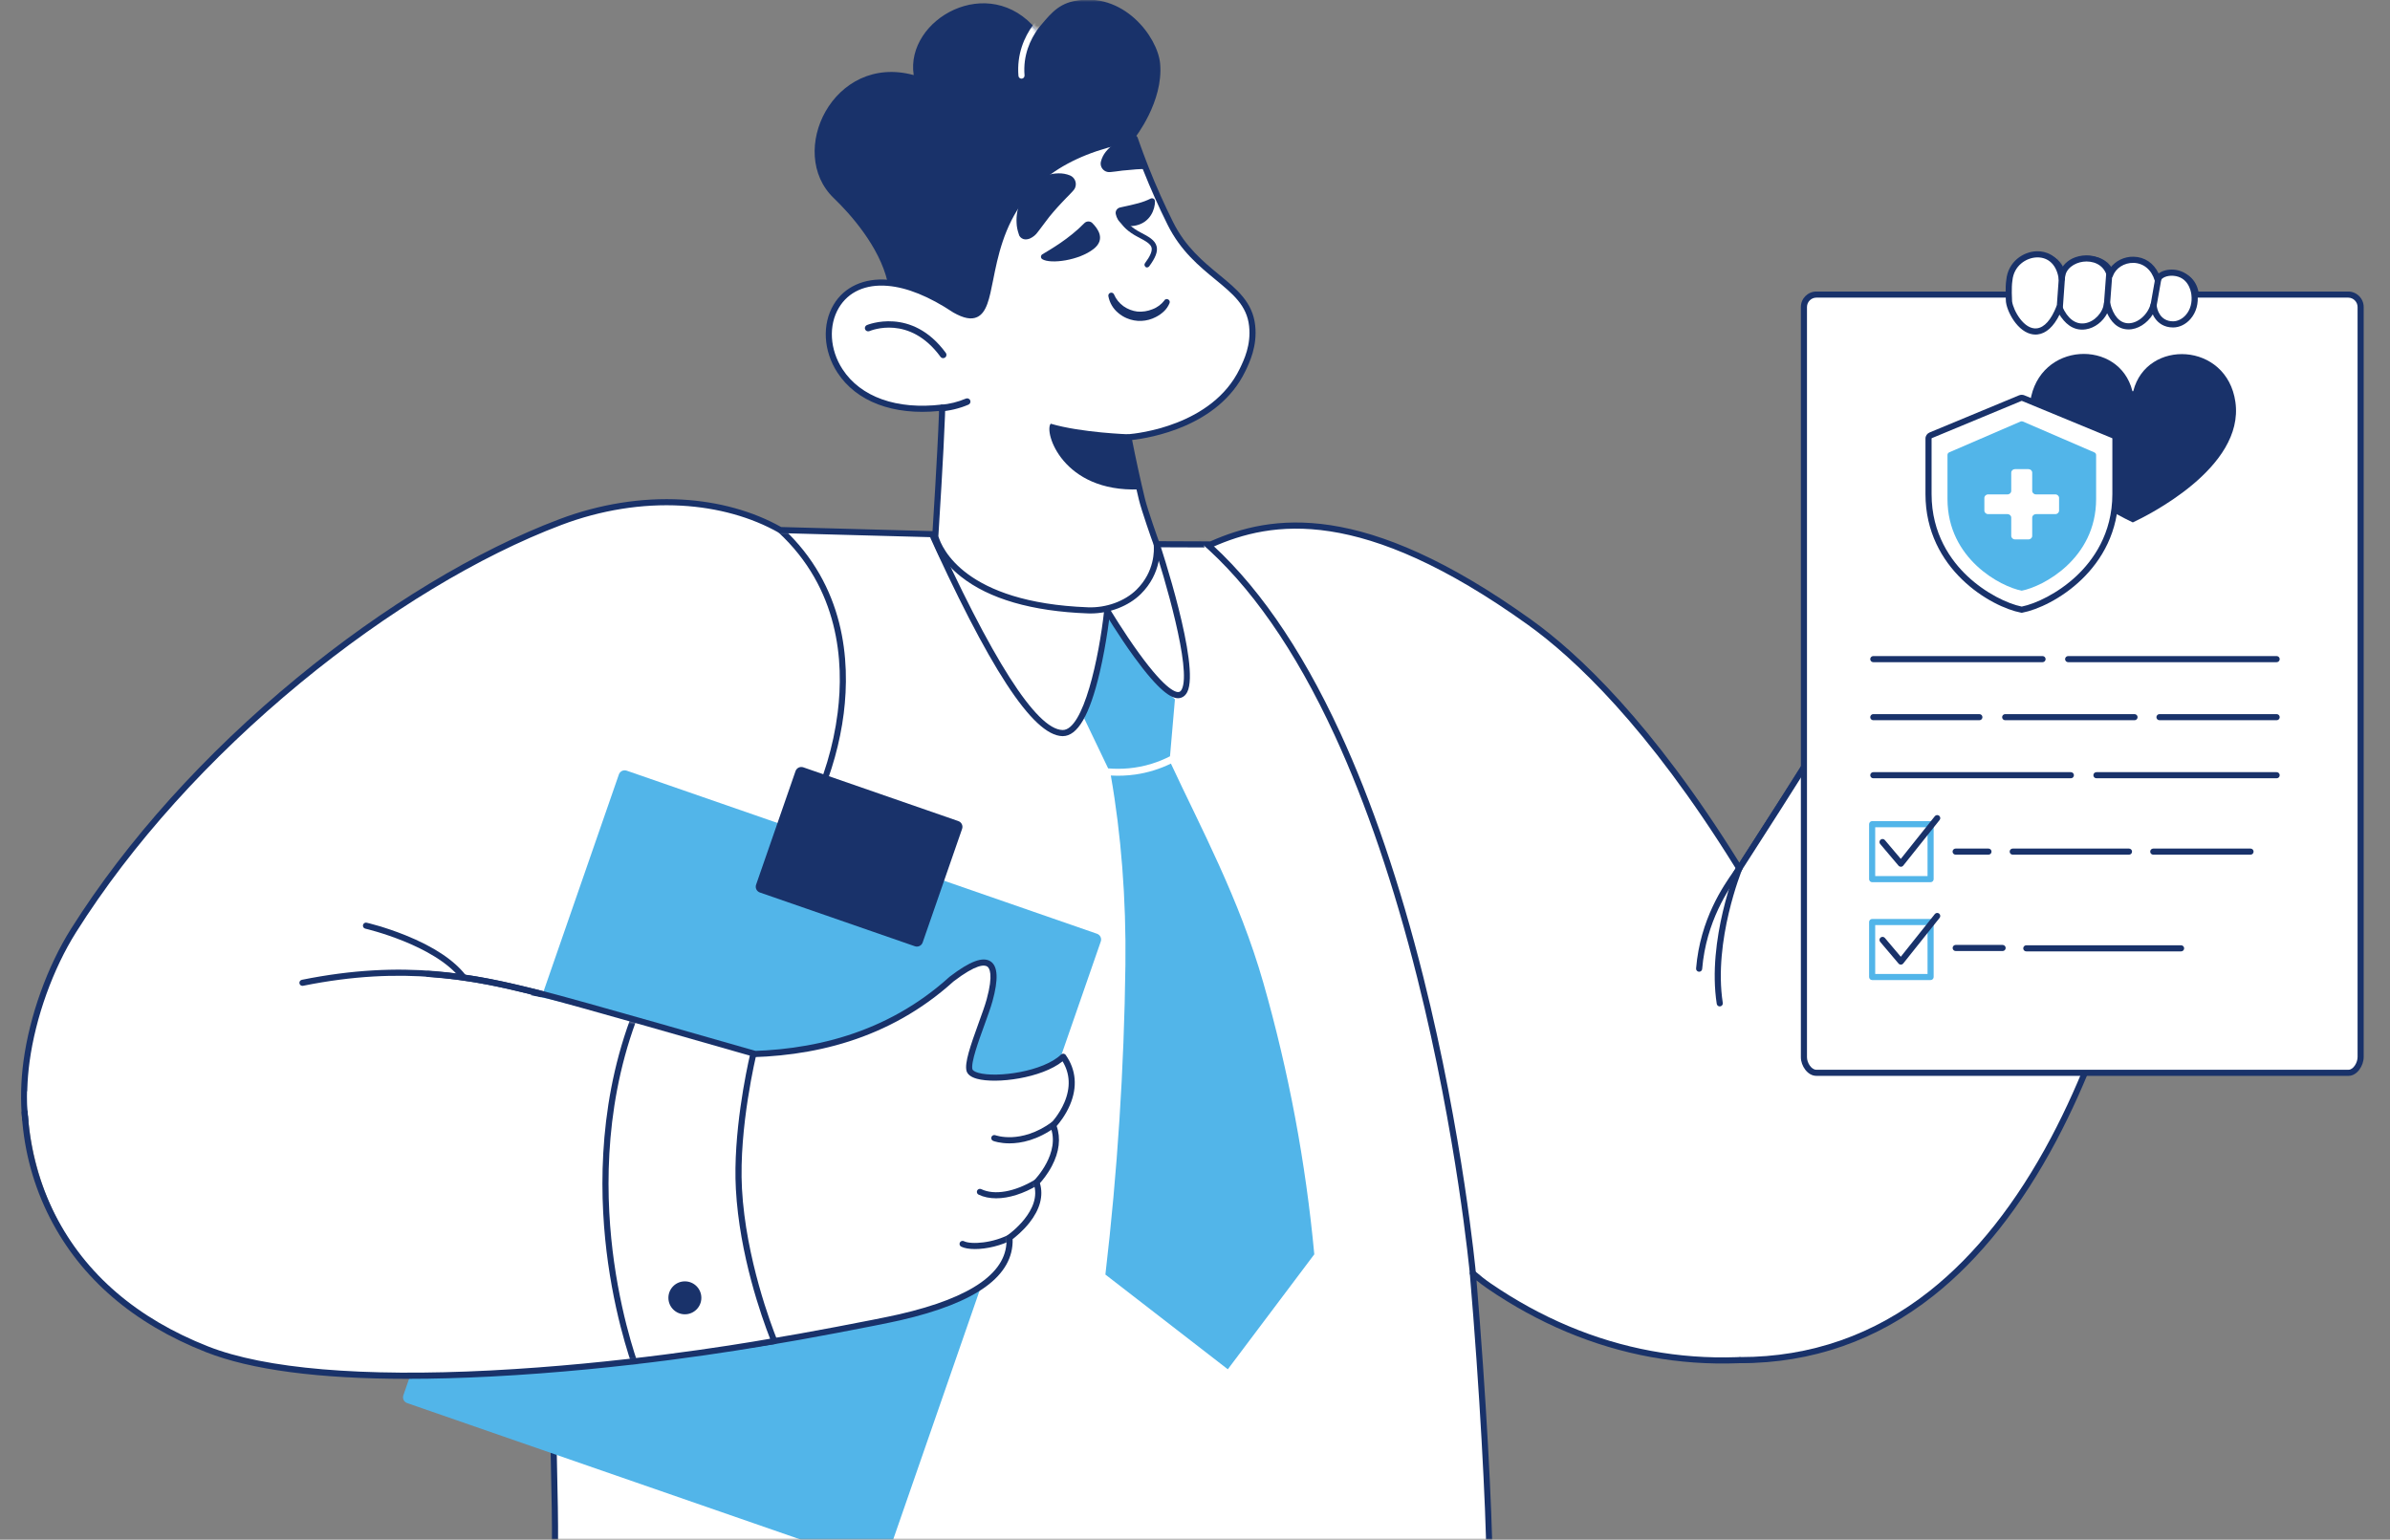 <svg width="610" height="393" viewBox="0 0 610 393" fill="none" xmlns="http://www.w3.org/2000/svg">
<rect x="0" y="0" width="610" height="393" fill="#808080" stroke="none"/>
<mask id="mask0_5493_254" style="mask-type:alpha" maskUnits="userSpaceOnUse" x="0" y="0" width="610" height="393">
<rect width="610" height="393" fill="#D9D9D9"/>
</mask>
<g mask="url(#mask0_5493_254)">
<g clip-path="url(#clip0_5493_254)">
<path d="M470.345 342.079C478.957 338.614 480.917 268.584 454.825 235.504C444.768 222.753 432.246 209.015 417.489 194.146C364.756 142.522 328.278 133.163 308.847 140.57C307.823 140.96 306.789 141.018 305.859 141.501C289.215 150.138 312.186 230.649 331.758 269.888C356.784 321.061 407.893 360.207 470.345 342.079Z" fill="white"/>
<path d="M439.591 347.357C434.964 347.359 430.342 347.044 425.757 346.415C412.177 344.548 399.01 339.914 386.622 332.643C363.973 319.35 344.24 297.185 331.058 270.23C320.936 249.936 310.498 220.168 304.469 194.396C300.335 176.728 294.973 146.272 305.501 140.809C306.117 140.489 306.747 140.337 307.356 140.19C307.779 140.087 308.179 139.99 308.57 139.841C316.257 136.911 329.857 135.341 350.99 144.506C371.131 153.241 393.688 169.755 418.034 193.589C433.521 209.194 445.753 222.744 455.437 235.021C462.26 243.671 471.227 260.039 475.205 288.898C477.644 306.591 477.421 325.466 474.651 335.865C473.597 339.82 472.247 342.154 470.637 342.802C470.613 342.812 470.588 342.82 470.563 342.827C460.172 345.843 449.802 347.357 439.591 347.357ZM322 139.116C316.556 139.116 312.31 140.084 309.125 141.297C308.642 141.482 308.174 141.595 307.723 141.704C307.18 141.835 306.667 141.96 306.219 142.192C299.213 145.828 299.128 164.726 305.987 194.041C311.898 219.31 322.535 249.651 332.455 269.541C345.507 296.228 365.023 318.16 387.411 331.3C399.621 338.466 412.594 343.032 425.969 344.871C440.346 346.848 455.19 345.661 470.086 341.343C470.619 341.11 471.917 340.071 473.144 335.464C475.409 326.961 476.447 309.33 473.66 289.111C470.594 266.865 463.688 247.998 454.213 235.986C444.566 223.756 432.372 210.249 416.935 194.694C392.734 171.002 370.335 154.594 350.369 145.935C338.585 140.825 329.234 139.116 322 139.116Z" fill="#19326A"/>
<path d="M444.313 222.24C443.475 221.278 419.633 179.795 390.393 158.83C346.963 127.69 323.847 132.39 309.072 138.965L294.429 138.912C294.429 138.912 285.828 140.566 280.483 139.087C262.647 134.161 247.124 140.319 241.223 143.047C240.759 142.797 238.12 136.35 238.12 136.35L199.223 135.299L199.205 135.319C185.317 127.424 164.495 125.165 143.077 133.239C100.898 149.138 48.518 190.329 18.786 237.496C12.493 247.476 8.248 259.958 6.768 270.944C6.092 275.975 5.97 280.904 6.424 285.699L6.422 285.7C6.424 285.707 6.426 285.719 6.427 285.728L136.727 259.43C136.413 259.362 136.098 259.298 135.782 259.237C135.782 259.237 137.142 259.116 139.513 258.802C139.182 320.491 142.678 393.952 141.363 398.785C265.612 429.506 380.157 398.575 380.157 398.575C380.069 386.087 378.536 355.664 375.913 325.007C377.267 326.19 378.628 327.263 379.992 328.199C404.02 344.68 433.474 352.137 466.181 343.901C467.591 343.577 459.65 198.246 444.313 222.24Z" fill="white"/>
<path d="M258.013 413.164C248.958 413.164 239.963 412.94 231.054 412.491C199.804 410.918 169.565 406.561 141.176 399.542C141.076 399.517 140.981 399.472 140.898 399.41C140.814 399.348 140.744 399.27 140.692 399.181C140.639 399.091 140.605 398.992 140.591 398.889C140.577 398.786 140.584 398.682 140.611 398.582C141.195 396.438 140.739 378.354 140.162 355.457C139.491 328.812 138.574 292.407 138.73 259.689C138.216 259.754 137.765 259.808 137.383 259.852C137.327 259.939 137.253 260.015 137.167 260.073C137.081 260.132 136.984 260.173 136.882 260.194L6.582 286.492C6.473 286.514 6.36 286.512 6.251 286.487C6.142 286.461 6.04 286.413 5.952 286.345C5.863 286.277 5.791 286.19 5.739 286.092C5.686 285.993 5.656 285.884 5.649 285.773H5.649C5.194 280.966 5.311 275.943 5.996 270.841C7.555 259.277 12.09 246.657 18.127 237.082C32.345 214.526 52.277 192.382 75.769 173.042C97.82 154.887 121.627 140.493 142.802 132.51C153.003 128.666 163.793 126.937 174.009 127.513C183.389 128.042 192.157 130.466 199.381 134.524L238.142 135.571C238.293 135.575 238.44 135.623 238.564 135.709C238.688 135.795 238.785 135.915 238.842 136.055C239.81 138.421 240.95 141.03 241.499 142.066C249.267 138.574 264.169 133.774 280.691 138.337C285.796 139.749 294.198 138.163 294.282 138.147C294.331 138.138 294.385 138.131 294.432 138.133L308.908 138.186C324.501 131.289 347.912 127.412 390.848 158.198C402.799 166.766 421.706 184.472 443.914 220.165C444.066 220.408 444.211 220.641 444.342 220.85C445.703 219.118 447.123 218.469 448.571 218.923C452.695 220.215 455.382 230.84 457.045 238.721C459.118 248.543 461.048 261.849 462.781 278.27C465.828 307.147 467.33 336.966 467.099 342.928C467.065 343.809 467.038 344.504 466.356 344.661C435.859 352.34 405.837 346.872 379.552 328.842C378.625 328.203 377.723 327.526 376.849 326.815C379.301 355.963 380.85 385.992 380.938 398.57C380.939 398.742 380.883 398.91 380.779 399.047C380.675 399.184 380.528 399.283 380.362 399.328C380.075 399.405 351.153 407.123 307.423 410.977C290.897 412.433 274.361 413.164 258.013 413.164ZM142.247 398.201C170.331 405.094 200.222 409.377 231.108 410.934C256.026 412.189 281.644 411.683 307.248 409.428C347.45 405.888 375.083 399.076 379.374 397.975C379.239 384.806 377.638 354.305 375.137 325.075C375.123 324.92 375.157 324.765 375.232 324.629C375.308 324.493 375.422 324.383 375.561 324.313C375.699 324.243 375.856 324.216 376.01 324.235C376.164 324.254 376.309 324.319 376.426 324.421C377.797 325.618 379.145 326.673 380.434 327.557C406.206 345.235 435.618 350.662 465.527 343.263C465.827 339.451 464.511 310.965 461.629 282.311C457.882 245.046 453.012 222.506 448.268 220.47C447.279 220.046 446.17 220.783 444.971 222.659C444.905 222.761 444.817 222.847 444.713 222.909C444.609 222.971 444.492 223.008 444.371 223.017C444.251 223.026 444.129 223.006 444.017 222.96C443.905 222.914 443.805 222.843 443.726 222.752C443.599 222.606 443.386 222.265 442.59 220.987C420.517 185.512 401.775 167.949 389.939 159.463C347.505 129.038 324.602 132.907 309.389 139.677C309.289 139.722 309.181 139.744 309.072 139.744L294.501 139.691C293.576 139.863 285.526 141.291 280.275 139.838C263.795 135.287 248.939 140.338 241.551 143.755C241.441 143.806 241.32 143.83 241.199 143.826C241.078 143.822 240.96 143.791 240.853 143.733C240.594 143.593 240.164 143.361 237.592 137.114L199.322 136.081C199.152 136.109 198.974 136.084 198.82 135.996C191.763 131.985 183.153 129.589 173.921 129.069C163.922 128.505 153.351 130.199 143.352 133.968C122.332 141.892 98.683 156.195 76.76 174.244C53.395 193.48 33.576 215.496 19.445 237.912C13.522 247.308 9.071 259.696 7.541 271.049C6.911 275.737 6.772 280.356 7.128 284.791L135.049 258.973C135.1 258.834 135.189 258.711 135.307 258.62C135.425 258.529 135.566 258.474 135.714 258.461C135.727 258.46 137.088 258.338 139.411 258.029C139.521 258.015 139.634 258.024 139.74 258.056C139.847 258.088 139.946 258.143 140.029 258.217C140.113 258.291 140.18 258.381 140.225 258.483C140.271 258.584 140.294 258.695 140.293 258.806C140.116 291.729 141.044 328.54 141.721 355.418C142.348 380.293 142.675 394.331 142.247 398.201ZM212.823 50.585C216.972 54.566 224.441 62.911 226.532 71.949C226.702 72.675 226.835 73.409 226.93 74.149C235.981 74.512 257.855 87.434 257.855 87.434C257.855 87.434 258.041 87.04 258.386 86.319C259.405 84.196 261.812 79.247 264.956 73.186C266.02 71.133 267.17 68.953 268.379 66.71C269.273 65.055 270.2 63.363 271.149 61.663C274.707 55.302 278.576 48.854 282.221 43.747C284.81 40.116 287.284 37.162 289.449 35.399L289.451 35.398C289.473 35.379 289.493 35.361 289.516 35.343C289.535 35.327 289.576 35.294 289.576 35.294C289.576 35.294 297.003 26.005 296.097 16.207C295.473 9.439 286.714 -2.379 274.035 0.295C269.608 1.229 267.605 4.191 264.635 7.666C252.426 -7.258 231.007 4.911 233.203 19.163C212.682 13.575 200.593 38.906 212.823 50.585Z" fill="#19326A"/>
<path d="M317.13 94.444C309.868 109.499 290.08 111.449 288.044 111.614C288.026 111.617 288.017 111.617 288.017 111.617C289.048 116.918 290.195 122.195 291.458 127.446C292.131 130.242 295.066 138.579 295.233 138.914C295.466 141.169 295.169 146.572 290.626 151.062C287.357 154.294 282.273 155.965 277.678 155.793C243.335 154.51 239.062 138.09 238.751 137.086C238.736 137.045 238.723 137.003 238.711 136.961C238.757 136.335 240.074 115.644 240.41 106.096C240.428 105.509 240.45 104.919 240.468 104.335V104.332L240.477 104.033C205.746 108.195 203.784 70.309 226.583 72.186C231.272 72.568 237.008 74.64 243.726 79.101C255.837 85.955 248.869 66.093 260.819 50.542C262.194 48.749 263.823 47.013 265.764 45.381C270.351 41.522 276.678 38.249 285.51 36.193C286.871 35.875 288.241 35.597 289.618 35.359C289.843 36.012 290.073 36.664 290.308 37.315C290.495 37.843 290.687 38.37 290.882 38.895C290.956 39.102 291.035 39.31 291.112 39.515C291.321 40.079 291.534 40.641 291.75 41.202C291.938 41.695 292.13 42.187 292.325 42.677C292.383 42.83 292.441 42.98 292.502 43.133C294.378 47.859 296.453 52.504 298.721 57.055C305.549 70.735 318.44 72.468 319.586 83.163C320.131 88.222 318.209 92.21 317.13 94.444V94.444Z" fill="white"/>
<path d="M278.341 156.585C278.11 156.585 277.879 156.581 277.648 156.572C263.368 156.038 252.473 152.881 245.268 147.187C240.354 143.303 238.62 139.375 238.024 137.379L238.009 137.329C237.992 137.28 237.977 137.23 237.962 137.18C237.936 137.091 237.926 136.998 237.933 136.905C237.991 136.105 239.301 115.432 239.63 106.068L239.669 104.906C227.979 106.078 218.554 102.521 213.72 95.078C210.143 89.571 209.774 82.764 212.779 77.738C215.484 73.213 220.538 70.907 226.647 71.409C231.863 71.835 237.746 74.199 244.133 78.437C246.236 79.623 247.742 79.978 248.736 79.523C250.446 78.74 251.118 75.362 251.97 71.084C253.139 65.213 254.74 57.174 260.2 50.068C261.671 48.15 263.374 46.372 265.261 44.785C270.362 40.493 277.116 37.347 285.333 35.434C286.657 35.125 287.99 34.853 289.329 34.619L289.481 34.592C289.664 34.56 289.852 34.594 290.012 34.688C290.172 34.782 290.293 34.929 290.353 35.105C290.578 35.755 290.806 36.403 291.04 37.05C291.227 37.58 291.419 38.102 291.612 38.624C291.67 38.787 291.726 38.937 291.782 39.086L291.842 39.243C292.049 39.804 292.261 40.363 292.477 40.922C292.666 41.415 292.854 41.904 293.048 42.389C293.109 42.55 293.165 42.695 293.225 42.844C295.094 47.55 297.16 52.175 299.418 56.708C302.596 63.075 307.153 66.823 311.174 70.129C315.763 73.903 319.726 77.163 320.361 83.081C320.93 88.367 318.914 92.541 317.831 94.783C310.995 108.956 293.417 111.807 288.945 112.309C289.932 117.316 291.022 122.302 292.215 127.265C292.89 130.069 295.752 138.162 295.937 138.584C295.979 138.668 295.998 138.742 296.007 138.835C296.133 140.048 296.489 146.363 291.173 151.617C288.04 154.714 283.175 156.585 278.341 156.585ZM239.498 136.867L239.518 136.934C240.358 139.746 246.146 153.836 277.706 155.015C282.347 155.186 287.089 153.462 290.077 150.508C294.752 145.889 294.584 140.404 294.467 139.098C293.977 137.839 291.34 130.288 290.7 127.628C289.435 122.366 288.285 117.078 287.251 111.766C287.231 111.659 287.232 111.549 287.257 111.443C287.281 111.337 287.327 111.237 287.393 111.15C287.458 111.063 287.541 110.99 287.636 110.937C287.731 110.884 287.836 110.851 287.944 110.841C287.957 110.839 287.969 110.838 287.981 110.837C290.151 110.661 309.391 108.694 316.428 94.105C317.514 91.856 319.333 88.091 318.811 83.246C318.245 77.961 314.687 75.036 310.184 71.332C306.043 67.926 301.349 64.067 298.024 57.403C295.746 52.831 293.662 48.166 291.777 43.42C291.715 43.265 291.655 43.111 291.596 42.954C291.401 42.464 291.21 41.973 291.022 41.48C290.804 40.917 290.59 40.352 290.38 39.785L290.323 39.633C290.264 39.474 290.204 39.314 290.147 39.153C289.951 38.628 289.759 38.102 289.572 37.573C289.412 37.131 289.255 36.687 289.099 36.243C287.923 36.458 286.779 36.695 285.687 36.951C277.71 38.808 271.176 41.845 266.265 45.977C264.478 47.477 262.859 49.166 261.437 51.016C256.197 57.834 254.637 65.668 253.498 71.387C252.523 76.286 251.818 79.825 249.385 80.939C247.879 81.629 245.958 81.26 243.341 79.779C243.325 79.77 243.309 79.76 243.294 79.75C237.12 75.65 231.477 73.366 226.519 72.962C220.943 72.503 216.54 74.483 214.116 78.537C211.414 83.057 211.772 89.216 215.027 94.229C219.648 101.345 228.89 104.637 240.383 103.259C240.495 103.245 240.607 103.256 240.714 103.29C240.821 103.325 240.919 103.381 241.002 103.457C241.085 103.532 241.15 103.625 241.194 103.728C241.238 103.831 241.259 103.943 241.255 104.055L241.189 106.12C240.869 115.184 239.635 134.812 239.498 136.867V136.867Z" fill="#19326A"/>
<path d="M260.036 59.802L259.795 59.026C259.739 58.792 259.683 58.558 259.629 58.323C259.544 57.862 259.475 57.371 259.464 56.909C259.406 55.948 259.472 54.994 259.641 54.054C259.996 52.077 260.812 50.211 262.023 48.608C262.662 47.753 263.413 47.006 264.244 46.354C265.095 45.698 266.042 45.176 267.051 44.807C268.031 44.448 269.072 44.264 270.121 44.248C271.141 44.218 272.184 44.401 273.126 44.79C273.71 45.041 274.171 45.513 274.409 46.102C274.647 46.69 274.642 47.349 274.397 47.935C274.304 48.163 274.158 48.384 273.998 48.561L273.7 48.908C273.118 49.573 272.593 50.047 272.142 50.519C271.683 50.97 271.297 51.421 270.933 51.79C270.198 52.58 269.571 53.26 268.888 54.057C268.196 54.832 267.498 55.733 266.743 56.75L265.529 58.366C265.327 58.667 265.106 58.955 264.868 59.229C264.374 59.937 263.703 60.485 262.921 60.85C262.518 61.037 262.056 61.121 261.609 61.102C260.999 61.041 260.468 60.707 260.164 60.174C260.141 60.035 260.073 59.911 260.036 59.802H260.036ZM266.047 64.906C268.019 63.717 272.827 60.996 276.767 56.954C277.314 56.4 278.216 56.386 278.792 56.925L278.8 56.946C280.249 58.388 282.206 61.102 279.157 63.516C275.436 66.478 268.128 67.479 266.005 66.145C265.658 65.92 265.574 65.459 265.806 65.135C265.872 65.039 265.944 64.964 266.046 64.905L266.047 64.906ZM293.723 50.672C291.647 51.7 290.006 52.065 285.896 52.954C285.12 53.121 284.612 53.858 284.778 54.635C285.19 56.627 286.801 58.257 289.988 57.536C293.563 56.732 294.823 53.458 294.785 51.339C294.767 50.928 294.435 50.601 294.046 50.611C293.921 50.605 293.833 50.635 293.723 50.672ZM282.22 43.747C282.333 43.797 282.45 43.837 282.571 43.868C282.794 43.919 283.024 43.94 283.253 43.929L283.658 43.89C284.449 43.84 285.065 43.703 285.659 43.648C286.238 43.547 286.765 43.514 287.242 43.473C288.217 43.385 289.045 43.298 289.977 43.225C290.749 43.166 291.588 43.148 292.503 43.132C291.482 40.563 290.52 37.971 289.618 35.358L289.45 35.398C289.472 35.379 289.493 35.361 289.515 35.343C289.535 35.327 289.556 35.31 289.575 35.294C288.676 35.313 287.776 35.445 286.905 35.672C286.095 35.906 285.318 36.241 284.593 36.67L284.591 36.67C284.484 36.734 284.379 36.798 284.273 36.865C283.468 37.384 282.784 38.036 282.203 38.773C281.625 39.502 281.211 40.346 280.987 41.248C280.728 42.281 281.277 43.329 282.22 43.747ZM240.085 103.326C242.304 103.142 244.479 102.607 246.529 101.739C246.949 101.559 247.449 101.766 247.628 102.186C247.807 102.605 247.599 103.105 247.179 103.285C244.801 104.3 242.266 104.897 239.684 105.05L240.085 103.326ZM290.746 124.912C290.475 123.795 290.213 122.675 289.962 121.553C289.222 118.26 288.573 114.946 288.015 111.617L288.107 110.856C288.107 110.856 276.046 110.472 268.171 108.151C266.388 110.253 271.196 125.694 290.746 124.912ZM297.209 76.663C296.41 77.696 295.359 78.496 294.115 78.945C292.911 79.43 291.612 79.631 290.318 79.531C289.04 79.38 287.826 78.912 286.764 78.172C285.694 77.41 284.85 76.375 284.342 75.176L284.335 75.154C284.178 74.766 283.729 74.601 283.341 74.758C283.019 74.892 282.838 75.224 282.885 75.575C283.191 77.26 284.082 78.794 285.412 79.884C286.063 80.441 286.796 80.893 287.586 81.225C289.971 82.249 292.7 82.125 294.988 80.927C295.74 80.549 296.434 80.065 297.047 79.489C297.681 78.904 298.167 78.174 298.506 77.372C298.665 76.975 298.471 76.551 298.074 76.393C297.757 76.255 297.384 76.383 297.18 76.649L297.209 76.663ZM240.823 91.414C241.292 91.352 241.619 90.946 241.557 90.477C241.534 90.338 241.481 90.184 241.392 90.067C232.668 78.17 221.351 82.942 221.242 82.979C220.818 83.174 220.615 83.659 220.81 84.083C221.003 84.507 221.481 84.686 221.913 84.515C222.323 84.35 232.133 80.264 240.042 91.067C240.129 91.19 240.248 91.287 240.385 91.347C240.522 91.408 240.673 91.431 240.823 91.413V91.414Z" fill="#19326A"/>
<path d="M292.818 68.261C293.009 68.245 293.169 68.141 293.293 68.001C294.921 65.802 295.518 64.25 295.215 62.932C294.844 61.27 293.09 60.373 291.087 59.318C286.578 56.96 286.435 54.387 286.428 54.365C286.425 53.998 286.107 53.715 285.74 53.717C285.373 53.72 285.082 54.016 285.085 54.382C285.086 54.529 285.161 57.763 290.465 60.511C292.461 61.545 293.684 62.254 293.919 63.228C294.116 64.092 293.575 65.38 292.231 67.187C292.013 67.482 292.082 67.9 292.377 68.118C292.473 68.256 292.657 68.291 292.818 68.261Z" fill="#19326A"/>
<mask id="mask1_5493_254" style="mask-type:luminance" maskUnits="userSpaceOnUse" x="228" y="0" width="39" height="30">
<path d="M265.675 29.675C265.675 29.675 267.604 4.191 264.635 7.666C252.425 -7.258 231.006 4.911 233.203 19.162C212.681 13.575 265.675 29.675 265.675 29.675Z" fill="white"/>
</mask>
<g mask="url(#mask1_5493_254)">
<path d="M260.716 20.08C260.521 20.08 260.332 20.007 260.188 19.874C260.045 19.742 259.956 19.56 259.94 19.365C259.021 8.21 267.863 1.994 268.24 1.735C268.324 1.677 268.419 1.636 268.519 1.615C268.62 1.593 268.723 1.592 268.823 1.611C268.924 1.629 269.02 1.667 269.106 1.723C269.192 1.779 269.266 1.851 269.324 1.935C269.382 2.019 269.423 2.114 269.444 2.214C269.465 2.314 269.467 2.418 269.448 2.518C269.43 2.619 269.391 2.715 269.336 2.801C269.28 2.887 269.208 2.961 269.124 3.019C269.04 3.077 260.65 9 261.494 19.237C261.503 19.345 261.489 19.453 261.454 19.555C261.419 19.657 261.363 19.75 261.29 19.829C261.217 19.909 261.128 19.972 261.029 20.015C260.931 20.058 260.824 20.081 260.716 20.08Z" fill="white"/>
</g>
<mask id="mask2_5493_254" style="mask-type:luminance" maskUnits="userSpaceOnUse" x="18" y="127" width="221" height="171">
<path d="M238.756 136.351L199.224 135.299C199.224 135.299 177.434 119.982 143.077 133.239C101.023 149.466 48.519 190.329 18.787 237.497C12.495 247.477 218.835 297.93 218.835 297.93L238.756 136.351Z" fill="white"/>
</mask>
<g mask="url(#mask2_5493_254)">
<path d="M122.806 258.222C122.61 258.221 122.422 258.146 122.279 258.012C122.136 257.878 122.048 257.695 122.034 257.499C122.02 257.304 122.08 257.11 122.202 256.957C122.324 256.804 122.5 256.702 122.694 256.673C122.814 256.655 134.895 254.841 150.043 249.528C163.99 244.637 183.468 235.693 197.057 220.864C203.395 213.947 211.584 199.59 213.803 181.889C215.442 168.817 214.147 150.225 198.676 135.891C198.524 135.75 198.435 135.555 198.427 135.349C198.419 135.142 198.494 134.941 198.634 134.79C198.775 134.638 198.97 134.548 199.176 134.541C199.383 134.533 199.584 134.607 199.736 134.748C215.692 149.531 217.034 168.649 215.35 182.083C213.486 196.95 206.757 212.586 198.206 221.916C184.391 236.992 164.653 246.058 150.528 251.01C135.244 256.366 123.042 258.196 122.921 258.214C122.883 258.22 122.845 258.222 122.806 258.222Z" fill="#19326A"/>
</g>
<path d="M223.954 399.763L103.909 358.132C103.716 358.065 103.538 357.961 103.385 357.825C103.232 357.689 103.107 357.524 103.018 357.34C102.928 357.156 102.876 356.956 102.864 356.751C102.852 356.547 102.88 356.342 102.947 356.149L157.959 197.671C158.026 197.477 158.131 197.299 158.267 197.146C158.403 196.993 158.568 196.868 158.752 196.779C158.936 196.69 159.136 196.638 159.341 196.626C159.545 196.614 159.75 196.642 159.943 196.709L279.988 238.341C280.181 238.408 280.359 238.512 280.512 238.648C280.665 238.784 280.79 238.949 280.879 239.133C280.969 239.317 281.021 239.517 281.033 239.721C281.045 239.926 281.017 240.13 280.949 240.324L225.938 398.802C225.802 399.193 225.517 399.513 225.145 399.694C224.773 399.874 224.344 399.899 223.954 399.763Z" fill="#52B5E9"/>
<path d="M233.506 241.529L193.938 227.807C193.744 227.74 193.566 227.635 193.413 227.499C193.26 227.363 193.135 227.199 193.046 227.014C192.957 226.83 192.904 226.63 192.892 226.426C192.88 226.222 192.909 226.017 192.976 225.824L203.044 196.82C203.111 196.627 203.215 196.449 203.351 196.296C203.487 196.143 203.652 196.018 203.836 195.929C204.021 195.84 204.221 195.788 204.425 195.776C204.629 195.764 204.834 195.792 205.028 195.859L244.596 209.581C244.789 209.648 244.968 209.753 245.121 209.889C245.274 210.025 245.399 210.19 245.488 210.374C245.577 210.558 245.629 210.758 245.641 210.962C245.653 211.166 245.625 211.371 245.558 211.564L235.49 240.568C235.423 240.761 235.318 240.939 235.182 241.092C235.046 241.245 234.881 241.37 234.697 241.459C234.513 241.548 234.313 241.601 234.109 241.613C233.904 241.625 233.699 241.596 233.506 241.529Z" fill="#19326A"/>
<path d="M268.788 287.247C268.788 287.247 277.47 278.398 271.363 269.727C265.507 275.36 248.38 276.601 247.44 273.136C246.679 270.33 251.237 260.165 252.568 255.332C254.706 247.545 254.311 241.166 242.883 249.899C205.225 284.019 149.976 262.851 134.601 259.916C124.799 258.048 117.41 256.687 115.739 256.509C76.423 252.277 9.188 283.208 9.188 283.212C9.534 284.909 11.788 322.028 49.713 341.074C83.053 357.817 165.53 347.255 197.627 342.312C203.185 341.456 223.786 337.581 229.658 336.233C248.955 331.802 258.23 325.007 257.654 315.898C257.654 315.898 267.217 309.289 264.53 301.808C264.53 301.807 271.772 294.56 268.788 287.247Z" fill="white"/>
<path d="M107.99 350.934C84.746 350.934 62.99 348.614 49.363 341.77C16.824 325.429 9.948 295.904 8.503 283.969C8.469 283.696 8.438 283.437 8.424 283.368C8.397 283.235 8.405 283.097 8.447 282.968C8.49 282.839 8.566 282.723 8.667 282.632C8.855 282.463 25.784 274.725 47.479 267.531C67.37 260.934 95.375 253.533 115.823 255.733C117.348 255.897 123.539 257.015 134.747 259.15C136.839 259.55 139.703 260.294 143.018 261.155C164.784 266.808 210.076 278.573 242.36 249.321C242.376 249.307 242.393 249.293 242.41 249.28C247.58 245.328 250.896 244.099 252.845 245.412C254.694 246.658 254.849 249.97 253.32 255.538C252.875 257.154 252.086 259.326 251.252 261.626C249.772 265.702 247.746 271.284 248.193 272.932C248.263 273.188 248.708 273.565 249.751 273.853C254.492 275.165 266.302 273.515 270.822 269.165C270.903 269.088 271 269.028 271.106 268.991C271.212 268.955 271.325 268.941 271.437 268.951C271.663 268.973 271.869 269.092 272 269.278C274.661 273.056 275.035 277.47 273.083 282.044C271.957 284.682 270.378 286.636 269.688 287.42C270.781 290.519 270.364 294.038 268.468 297.633C267.349 299.755 266.024 301.332 265.415 302.004C266.374 305.206 265.445 308.7 262.711 312.142C261.057 314.225 259.213 315.707 258.452 316.28C258.596 320.925 256.282 325.018 251.567 328.449C246.837 331.892 239.525 334.767 229.833 336.992C224.029 338.324 203.273 342.23 197.746 343.081C177.957 346.129 141.435 350.933 107.99 350.934ZM10.038 283.681L10.05 283.782C11.466 295.468 18.198 324.376 50.063 340.378C63.461 347.106 84.927 349.394 107.902 349.394C141.228 349.395 177.741 344.585 197.508 341.541C203.017 340.693 223.701 336.801 229.484 335.473C248.207 331.174 257.423 324.604 256.875 315.946C256.867 315.812 256.893 315.678 256.952 315.558C257.01 315.437 257.099 315.333 257.21 315.257C257.3 315.194 266.248 308.896 263.796 302.07C263.746 301.932 263.737 301.781 263.769 301.637C263.801 301.493 263.874 301.361 263.978 301.257C264.046 301.188 270.816 294.281 268.066 287.541C268.008 287.4 267.993 287.246 268.023 287.097C268.052 286.948 268.124 286.811 268.23 286.702C268.251 286.681 270.338 284.525 271.666 281.391C273.275 277.591 273.118 274.068 271.201 270.903C265.864 275.199 254.289 276.724 249.335 275.355C247.828 274.939 246.937 274.26 246.687 273.34C246.153 271.368 247.634 267.021 249.785 261.095C250.609 258.825 251.388 256.681 251.816 255.125C253.599 248.631 252.52 247.073 251.973 246.704C251.254 246.22 249.182 246.07 243.382 250.497C226.869 265.447 207.1 269.896 188.72 269.897C170.474 269.897 153.598 265.513 142.626 262.663C139.336 261.808 136.496 261.071 134.454 260.681C123.443 258.583 117.119 257.439 115.656 257.283C78.606 253.295 16.364 280.823 10.038 283.681Z" fill="#19326A"/>
<mask id="mask3_5493_254" style="mask-type:luminance" maskUnits="userSpaceOnUse" x="194" y="249" width="80" height="93">
<path d="M268.788 287.247C271.772 294.56 264.53 301.808 264.53 301.808C267.218 309.289 257.654 315.898 257.654 315.898C258.503 329.334 237.924 340.355 195.359 341.074C193.697 341.102 194.819 272.054 197.43 271.744C210.787 270.154 226.694 263.716 240.064 253.503C251.492 244.77 253.157 251.528 251.018 259.315C249.688 264.148 246.679 270.33 247.441 273.136C248.381 276.601 265.508 275.36 271.363 269.727C277.47 278.398 268.788 287.247 268.788 287.247Z" fill="white"/>
</mask>
<g mask="url(#mask3_5493_254)">
<path d="M257.648 291.841C255.187 291.841 253.64 291.275 253.504 291.223C253.407 291.188 253.319 291.133 253.244 291.063C253.168 290.993 253.108 290.909 253.065 290.815C253.023 290.721 252.999 290.62 252.996 290.517C252.993 290.414 253.01 290.312 253.046 290.216C253.083 290.12 253.138 290.032 253.209 289.957C253.28 289.882 253.365 289.822 253.459 289.781C253.553 289.739 253.654 289.716 253.757 289.714C253.86 289.712 253.962 289.73 254.058 289.767C254.072 289.772 255.727 290.378 258.334 290.254C260.737 290.14 264.469 289.365 268.604 286.316C268.771 286.194 268.979 286.142 269.183 286.173C269.388 286.204 269.571 286.314 269.694 286.481C269.817 286.647 269.868 286.855 269.838 287.06C269.807 287.264 269.696 287.448 269.53 287.57C264.835 291.032 260.589 291.841 257.648 291.841ZM254.254 305.865C252.595 305.865 251.076 305.557 249.766 304.93C249.579 304.84 249.436 304.681 249.368 304.486C249.299 304.291 249.311 304.077 249.4 303.891C249.489 303.704 249.649 303.561 249.844 303.492C250.039 303.424 250.253 303.436 250.44 303.525C253.817 305.142 258.934 304.251 264.129 301.14C264.217 301.087 264.314 301.052 264.416 301.037C264.517 301.022 264.62 301.027 264.719 301.052C264.819 301.077 264.912 301.121 264.994 301.182C265.076 301.243 265.146 301.32 265.198 301.408C265.251 301.496 265.286 301.593 265.301 301.694C265.316 301.795 265.311 301.898 265.286 301.998C265.261 302.097 265.217 302.19 265.156 302.272C265.095 302.355 265.018 302.424 264.93 302.476C261.206 304.707 257.47 305.865 254.254 305.865ZM248.835 318.82C247.375 318.82 246.14 318.612 245.325 318.205C245.142 318.112 245.003 317.95 244.938 317.754C244.874 317.559 244.89 317.346 244.982 317.163C245.074 316.979 245.235 316.839 245.43 316.773C245.624 316.707 245.837 316.721 246.022 316.811C247.801 317.701 253.493 317.377 258.021 314.865C258.201 314.767 258.413 314.745 258.609 314.803C258.806 314.86 258.972 314.993 259.072 315.172C259.171 315.351 259.196 315.563 259.141 315.76C259.086 315.957 258.955 316.125 258.777 316.227C255.623 317.978 251.774 318.82 248.835 318.82Z" fill="#19326A"/>
</g>
<path d="M197.643 342.319C163.987 348.318 86.59 357.674 52.905 344.429C6.171 326.054 6.807 283.437 6.964 278.561C6.873 278.59 69.897 252.344 109.262 248.597C112.822 248.258 128.42 252.714 138.222 254.582C145.589 255.987 192.32 268.908 192.32 268.908C192.32 268.908 187.746 287.527 188.609 303.459C189.688 323.393 197.664 342.315 197.643 342.319Z" fill="white"/>
<mask id="mask4_5493_254" style="mask-type:luminance" maskUnits="userSpaceOnUse" x="43" y="227" width="155" height="123">
<path d="M192.305 268.901C167.651 262.424 147.287 256.307 138.207 254.574L140.502 247.96C140.502 247.96 51.625 201.303 43.905 247.337C38.806 277.74 142.971 349.365 142.971 349.365C142.971 349.365 157.179 348.026 162.102 347.442C171.035 346.384 197.628 342.311 197.628 342.311C197.628 342.311 197.731 342.631 196.828 340.256C193.142 330.57 188.906 303.109 188.971 293.075C189.016 286.063 192.305 268.901 192.305 268.901Z" fill="white"/>
</mask>
<g mask="url(#mask4_5493_254)">
<path d="M138.491 254.535C138.427 254.535 138.361 254.527 138.296 254.511C120.846 250.028 103.053 246.433 77.335 251.626C77.134 251.663 76.927 251.62 76.758 251.505C76.588 251.391 76.471 251.214 76.43 251.014C76.39 250.814 76.43 250.606 76.541 250.435C76.653 250.263 76.827 250.143 77.026 250.099C103.067 244.84 121.051 248.471 138.684 253.001C138.868 253.048 139.029 253.16 139.136 253.317C139.243 253.474 139.289 253.665 139.266 253.853C139.242 254.042 139.15 254.215 139.007 254.341C138.865 254.466 138.681 254.536 138.491 254.535Z" fill="#19326A"/>
</g>
<mask id="mask5_5493_254" style="mask-type:luminance" maskUnits="userSpaceOnUse" x="43" y="227" width="155" height="123">
<path d="M192.305 268.901C167.651 262.424 147.287 256.307 138.207 254.574L140.502 247.96C140.502 247.96 51.625 201.303 43.905 247.337C38.806 277.74 142.971 349.365 142.971 349.365C142.971 349.365 157.179 348.026 162.102 347.442C171.035 346.384 197.628 342.311 197.628 342.311C197.628 342.311 197.731 342.631 196.828 340.256C193.142 330.57 188.906 303.109 188.971 293.075C189.016 286.063 192.305 268.901 192.305 268.901Z" fill="white"/>
</mask>
<g mask="url(#mask5_5493_254)">
<path d="M174.801 335.473C177.123 335.473 179.006 333.591 179.006 331.269C179.006 328.947 177.123 327.065 174.801 327.065C172.478 327.065 170.595 328.947 170.595 331.269C170.595 333.591 172.478 335.473 174.801 335.473Z" fill="#19326A"/>
</g>
<mask id="mask6_5493_254" style="mask-type:luminance" maskUnits="userSpaceOnUse" x="43" y="227" width="155" height="123">
<path d="M192.305 268.901C167.651 262.424 147.287 256.307 138.207 254.574L140.502 247.96C140.502 247.96 51.625 201.303 43.905 247.337C38.806 277.74 142.971 349.365 142.971 349.365C142.971 349.365 157.179 348.026 162.102 347.442C171.035 346.384 197.628 342.311 197.628 342.311C197.628 342.311 197.731 342.631 196.828 340.256C193.142 330.57 188.906 303.109 188.971 293.075C189.016 286.063 192.305 268.901 192.305 268.901Z" fill="white"/>
</mask>
<g mask="url(#mask6_5493_254)">
<path d="M162.749 350.947C162.593 350.947 162.441 350.9 162.311 350.812C162.182 350.725 162.082 350.6 162.025 350.455C161.98 350.343 157.543 339.042 155.194 322.376C153.025 306.991 152.236 283.734 160.793 260.308C160.863 260.114 161.009 259.956 161.196 259.869C161.383 259.781 161.598 259.772 161.792 259.843C161.986 259.914 162.144 260.059 162.232 260.246C162.319 260.434 162.328 260.648 162.257 260.842C153.817 283.949 154.593 306.916 156.731 322.114C159.051 338.607 163.43 349.769 163.474 349.88C163.521 349.998 163.538 350.126 163.524 350.252C163.51 350.379 163.466 350.5 163.394 350.605C163.323 350.71 163.227 350.796 163.114 350.856C163.002 350.916 162.877 350.947 162.749 350.947Z" fill="#19326A"/>
</g>
<path d="M118.251 250.177C118.132 250.177 118.015 250.15 117.908 250.098C117.802 250.046 117.708 249.97 117.635 249.876C110.839 241.143 93.408 237.078 93.233 237.037C93.031 236.991 92.856 236.867 92.746 236.692C92.636 236.517 92.6 236.306 92.647 236.104C92.692 235.903 92.817 235.728 92.992 235.618C93.167 235.508 93.379 235.472 93.58 235.518C93.764 235.56 98.15 236.572 103.476 238.718C110.679 241.62 115.857 245.052 118.866 248.92C118.956 249.035 119.011 249.173 119.026 249.318C119.041 249.463 119.015 249.609 118.951 249.74C118.887 249.871 118.787 249.982 118.664 250.059C118.54 250.136 118.397 250.177 118.251 250.177Z" fill="#19326A"/>
<path d="M104.032 351.946C81.356 351.946 64.11 349.671 52.605 345.147C34.048 337.851 20.632 326.308 12.729 310.84C8.615 302.789 6.211 294.049 5.583 284.865C5.561 284.544 5.539 284.212 5.524 284.131C5.449 283.711 5.725 283.301 6.144 283.221C6.563 283.142 6.967 283.404 7.052 283.822C7.084 283.98 7.101 284.209 7.138 284.759C7.752 293.732 10.1 302.269 14.117 310.131C21.842 325.251 34.983 336.544 53.175 343.697C67.629 349.381 92.545 351.493 125.229 349.806C157.92 348.118 187.034 343.381 196.552 341.711C194.401 336.211 188.725 320.296 187.815 303.495C187.052 289.406 190.552 273.06 191.377 269.446C185.483 267.754 145.002 256.143 138.306 254.514L136.477 254.067C128.537 252.123 120.327 250.114 109.195 249.368C109.093 249.361 108.993 249.334 108.901 249.288C108.81 249.243 108.728 249.18 108.66 249.103C108.593 249.026 108.542 248.936 108.509 248.839C108.476 248.743 108.463 248.64 108.47 248.538C108.476 248.436 108.503 248.336 108.549 248.244C108.594 248.153 108.657 248.071 108.734 248.004C108.811 247.936 108.901 247.885 108.998 247.852C109.095 247.819 109.197 247.806 109.3 247.813C120.566 248.568 128.843 250.594 136.848 252.553L138.676 253C145.894 254.756 192.055 268.019 192.521 268.153C192.714 268.208 192.879 268.337 192.98 268.511C193.081 268.685 193.11 268.892 193.062 269.087C193.017 269.272 188.526 287.78 189.372 303.41C190.338 321.239 196.968 338.567 198.288 341.86C198.387 342.106 198.489 342.361 198.313 342.684C198.257 342.786 198.179 342.875 198.084 342.944C197.989 343.012 197.88 343.058 197.765 343.079C189.349 344.579 159.252 349.61 125.311 351.362C117.759 351.751 110.662 351.945 104.032 351.946Z" fill="#19326A"/>
<path d="M488.084 82.099C498.91 108.735 495.708 122.383 488.786 142.928C477.594 176.153 435.491 230.057 428.855 248.128C409.011 302.178 415.808 337.309 436.421 342.5C518.518 363.178 545.987 228.74 549.768 211.922C557.442 177.785 561.743 132.869 561.831 106.259C561.929 76.327 560.479 77.102 560.479 77.102C560.479 77.102 518.435 63.333 514.633 72.162C511.516 79.402 510.082 98.02 510.082 98.02C510.082 98.02 508.369 93.676 504.315 87.784C496.966 77.102 487.003 79.44 488.084 82.099Z" fill="white"/>
<path d="M453.071 345.425C447.592 345.425 441.975 344.703 436.23 343.256C430.051 341.7 424.974 337.453 421.55 330.974C412.57 313.989 414.966 283.695 428.123 247.86C430.887 240.333 439.66 226.776 449.819 211.078C463.932 189.268 481.497 162.125 488.047 142.68C494.74 122.814 498.287 109.274 487.361 82.392C487.044 81.612 487.204 80.51 488.604 79.757C491.148 78.386 498.8 78.393 504.958 87.343C507.125 90.492 508.626 93.191 509.564 95.049C510.104 89.484 511.502 77.463 513.917 71.855C515.686 67.746 523.937 67.322 539.144 70.559C549.521 72.768 559.6 75.999 560.635 76.334C560.733 76.352 560.83 76.388 560.92 76.442C561.454 76.763 562.704 77.514 562.61 106.262C562.523 132.532 558.345 177.32 550.528 212.093C550.431 212.523 550.319 213.029 550.191 213.608C548.238 222.437 543.049 245.889 532.77 270.989C519.762 302.756 503.732 324.685 485.126 336.168C475.139 342.332 464.405 345.424 453.071 345.425ZM491.78 80.657C490.688 80.657 489.837 80.863 489.343 81.129C489.143 81.237 488.689 81.519 488.806 81.805C494.026 94.65 496.205 104.833 495.869 114.824C495.541 124.602 492.802 133.45 489.525 143.177C482.912 162.806 465.289 190.041 451.128 211.923C441.02 227.543 432.291 241.033 429.587 248.397C422.858 266.725 418.96 283.419 418.003 298.016C417.128 311.351 418.831 322.496 422.928 330.246C426.187 336.41 430.79 340.279 436.611 341.745C442.22 343.157 447.708 343.863 453.056 343.863C464.111 343.864 474.572 340.85 484.307 334.842C502.627 323.536 518.447 301.854 531.328 270.398C541.555 245.422 546.723 222.064 548.669 213.271C548.797 212.69 548.91 212.182 549.007 211.751C556.8 177.087 560.965 132.442 561.051 106.257C561.126 83.256 560.291 78.666 559.993 77.764C558.355 77.237 548.715 74.189 538.809 72.081C520.244 68.13 516.141 70.629 515.349 72.47C512.318 79.509 510.873 97.895 510.859 98.08C510.846 98.255 510.773 98.421 510.653 98.55C510.533 98.679 510.373 98.764 510.198 98.79C510.024 98.817 509.846 98.783 509.693 98.695C509.54 98.607 509.422 98.47 509.357 98.306C509.34 98.263 507.621 93.963 503.673 88.225C499.52 82.19 494.757 80.657 491.78 80.657Z" fill="#19326A"/>
<path d="M521.668 129.978C521.462 129.978 521.263 129.896 521.117 129.75C520.971 129.604 520.889 129.406 520.889 129.2C520.889 128.994 520.749 108.532 509.565 98.603C509.414 98.465 509.323 98.273 509.313 98.068C509.302 97.864 509.372 97.663 509.508 97.51C509.644 97.357 509.835 97.264 510.039 97.25C510.244 97.237 510.445 97.304 510.6 97.438C516.741 102.889 519.635 111.247 520.981 117.298C522.431 123.816 522.447 128.983 522.447 129.2C522.447 129.406 522.365 129.604 522.219 129.75C522.073 129.896 521.875 129.978 521.668 129.978Z" fill="#19326A"/>
<path d="M513.587 71.694C514.708 64.981 524.991 61.971 526.866 71.285C526.975 65.421 537.212 63.828 539.042 70.405C540.737 66.76 548.696 64.973 550.751 71.974C551.558 69.357 559.579 68.376 560.447 75.201C561.218 81.259 555.567 84.479 552.517 82.038C551.289 80.966 550.133 77.33 550.083 77.017C547.095 81.692 542.108 85.836 538.047 76.655C535.938 80.76 532.767 87.788 526.24 78.561C524.793 82.242 522.871 84.373 520.643 84.632C516.871 85.071 514.145 78.233 513.785 75.529C513.786 75.53 513.278 73.517 513.587 71.694Z" fill="white"/>
<path d="M520.291 85.433C518.485 85.433 516.757 84.139 515.267 81.661C513.999 79.552 513.217 77.092 513.019 75.675C512.941 75.345 512.509 73.393 512.818 71.564C513.457 67.741 516.939 64.697 520.746 64.634C523.458 64.578 525.616 66.052 526.832 68.65C527.729 67.086 529.453 65.756 532.086 65.421C534.735 65.085 537.761 66.027 539.225 68.764C540.646 67.214 543.045 66.264 545.392 66.439C547.894 66.626 549.873 68.044 550.984 70.391C552.015 69.562 553.667 69.095 555.39 69.244C558.61 69.523 560.79 71.713 561.221 75.103C561.728 79.094 559.728 81.738 557.687 82.882C555.741 83.972 553.574 83.882 552.031 82.647C552.022 82.64 552.014 82.633 552.005 82.626C551.099 81.835 550.316 80.075 549.832 78.758C548.178 80.983 545.903 83.09 543.31 82.892C541.317 82.74 539.545 81.231 538.029 78.399C536.74 80.859 535.007 83.681 532.377 83.871C530.484 84.007 528.53 82.775 526.424 80.11C524.913 83.325 522.962 85.148 520.734 85.407C520.587 85.424 520.439 85.433 520.291 85.433ZM520.865 66.192L520.772 66.192C518.073 66.237 514.935 68.355 514.355 71.822L514.355 71.824C514.077 73.466 514.537 75.321 514.542 75.339C514.549 75.368 514.555 75.397 514.559 75.427C514.914 78.097 517.423 83.873 520.305 83.873C520.388 83.873 520.47 83.869 520.553 83.859C522.45 83.638 524.166 81.708 525.515 78.277C525.566 78.146 525.652 78.031 525.764 77.945C525.875 77.859 526.007 77.805 526.147 77.788C526.287 77.771 526.428 77.793 526.557 77.85C526.685 77.907 526.796 77.997 526.877 78.112C528.928 81.012 530.744 82.429 532.264 82.317C534.362 82.166 535.958 79.035 537.124 76.75L537.354 76.3C537.422 76.17 537.525 76.061 537.651 75.986C537.778 75.911 537.923 75.874 538.07 75.878C538.217 75.882 538.36 75.928 538.482 76.01C538.604 76.092 538.701 76.207 538.76 76.341C540.17 79.529 541.74 81.21 543.427 81.339C545.225 81.477 547.413 79.748 549.426 76.599C549.511 76.466 549.635 76.362 549.781 76.3C549.927 76.239 550.088 76.223 550.242 76.256C550.397 76.288 550.538 76.366 550.648 76.481C550.757 76.595 550.828 76.74 550.853 76.896C550.963 77.411 552.052 80.58 553.018 81.442C554.055 82.262 555.55 82.293 556.923 81.523C558.522 80.628 560.084 78.522 559.674 75.3C559.196 71.54 556.424 70.898 555.255 70.797C553.402 70.638 551.741 71.407 551.495 72.204C551.394 72.533 551.084 72.743 550.745 72.754C550.577 72.753 550.415 72.698 550.281 72.597C550.147 72.496 550.05 72.355 550.003 72.194C548.998 68.772 546.609 68.093 545.274 67.993C543.01 67.823 540.531 69.053 539.749 70.735C539.681 70.879 539.571 70.999 539.434 71.079C539.296 71.159 539.137 71.195 538.978 71.183C538.819 71.17 538.668 71.108 538.546 71.007C538.423 70.905 538.334 70.768 538.291 70.615C537.416 67.471 534.508 66.685 532.283 66.968C530.083 67.248 527.693 68.723 527.645 71.301C527.642 71.493 527.567 71.677 527.436 71.817C527.306 71.958 527.127 72.045 526.936 72.062C526.745 72.08 526.554 72.026 526.4 71.911C526.246 71.796 526.14 71.628 526.102 71.44C525.43 68.099 523.524 66.192 520.865 66.192Z" fill="#19326A"/>
<mask id="mask7_5493_254" style="mask-type:luminance" maskUnits="userSpaceOnUse" x="513" y="64" width="48" height="27">
<path d="M513.602 74.526C512.341 63.846 523.642 59.255 526.867 71.286C526.975 65.421 537.212 63.828 539.043 70.405C540.737 66.761 548.577 65.098 550.945 72.002C551.753 69.386 559.633 68.051 560.501 74.876C561.272 80.935 555.944 84.654 552.487 82.437C541.419 91.984 527.239 91.431 519.664 86.957C514.354 83.819 513.697 78.476 513.602 74.526Z" fill="white"/>
</mask>
<g mask="url(#mask7_5493_254)">
<path d="M554.859 83.028C554.452 83.028 554.057 82.959 553.674 82.823C549.505 81.34 549.296 72.29 549.305 72.203C549.328 72 549.43 71.815 549.589 71.686C549.748 71.558 549.951 71.497 550.154 71.517C550.357 71.536 550.545 71.635 550.676 71.791C550.807 71.947 550.872 72.149 550.856 72.352C550.811 73.534 551.561 80.516 554.257 81.376C555.426 81.748 558.148 81.196 563.258 73.323C563.371 73.15 563.548 73.028 563.75 72.985C563.85 72.963 563.953 72.962 564.054 72.981C564.155 72.999 564.251 73.037 564.337 73.093C564.422 73.149 564.497 73.221 564.555 73.305C564.613 73.389 564.653 73.484 564.675 73.584C564.696 73.684 564.698 73.788 564.679 73.888C564.66 73.989 564.622 74.085 564.566 74.171C560.712 80.11 557.52 83.027 554.859 83.028Z" fill="#19326A"/>
<path d="M544.336 83.494C541.619 83.494 539.166 80.889 538.272 78.149C536.862 73.832 537.559 67.608 537.59 67.345C537.601 67.243 537.632 67.144 537.682 67.054C537.731 66.964 537.798 66.885 537.879 66.821C537.959 66.757 538.051 66.71 538.15 66.681C538.248 66.653 538.352 66.645 538.454 66.656C538.556 66.668 538.654 66.7 538.744 66.75C538.834 66.8 538.913 66.867 538.976 66.948C539.04 67.028 539.087 67.121 539.115 67.219C539.143 67.318 539.151 67.422 539.138 67.523C539.131 67.585 538.451 73.675 539.754 77.665C540.607 80.278 542.832 82.18 544.718 81.908C547.435 81.515 549.18 76.837 549.385 69.394C549.397 68.964 549.76 68.628 550.186 68.637C550.392 68.643 550.588 68.73 550.73 68.88C550.873 69.03 550.949 69.231 550.943 69.437C550.627 80.919 547.047 83.146 544.942 83.45C544.739 83.48 544.536 83.494 544.336 83.494Z" fill="#19326A"/>
<path d="M531.941 84.397C530.297 84.397 528.656 83.274 527.409 81.242C524.589 76.65 525.238 67.698 525.267 67.319C525.283 67.113 525.38 66.922 525.537 66.788C525.694 66.653 525.898 66.586 526.104 66.602C526.31 66.617 526.501 66.714 526.636 66.871C526.77 67.028 526.837 67.232 526.821 67.438C526.815 67.526 526.182 76.266 528.737 80.427C529.86 82.255 531.225 83.107 532.483 82.765C534.865 82.117 537.488 77.154 537.71 65.171C537.714 64.967 537.797 64.772 537.943 64.629C538.089 64.486 538.285 64.406 538.489 64.406H538.504C538.71 64.41 538.907 64.496 539.05 64.645C539.194 64.793 539.272 64.993 539.268 65.2C539.064 76.27 536.74 83.221 532.893 84.268C532.583 84.354 532.262 84.397 531.941 84.397Z" fill="#19326A"/>
<path d="M520.386 85.745C520.326 85.745 520.265 85.744 520.204 85.742C517.994 85.673 516.09 83.837 514.544 80.285C513.458 77.789 512.951 75.35 512.93 75.247C512.888 75.045 512.929 74.834 513.043 74.662C513.157 74.489 513.334 74.369 513.537 74.327C513.739 74.286 513.95 74.326 514.123 74.44C514.295 74.554 514.416 74.731 514.457 74.934C514.98 77.473 517.04 84.085 520.252 84.184C521.254 84.219 522.067 83.9 522.747 83.22C525.625 80.341 525.357 71.974 525.197 66.975C525.159 65.787 525.126 64.761 525.141 64.001C525.149 63.571 525.509 63.221 525.935 63.237C526.141 63.241 526.338 63.327 526.481 63.476C526.625 63.625 526.703 63.825 526.699 64.031C526.685 64.751 526.718 65.759 526.755 66.926C526.934 72.517 527.205 80.966 523.849 84.322C522.904 85.267 521.74 85.745 520.386 85.745Z" fill="#19326A"/>
</g>
<path d="M525.793 93.54L525.767 93.539C525.665 93.536 525.564 93.513 525.471 93.471C525.378 93.428 525.294 93.368 525.224 93.294C525.154 93.219 525.099 93.131 525.063 93.036C525.027 92.94 525.01 92.838 525.013 92.736L525.462 78.537C525.464 78.435 525.487 78.334 525.529 78.24C525.571 78.146 525.631 78.062 525.706 77.992C525.78 77.922 525.868 77.867 525.965 77.831C526.061 77.796 526.163 77.779 526.266 77.783C526.368 77.787 526.469 77.81 526.562 77.852C526.655 77.894 526.739 77.954 526.809 78.029C526.879 78.103 526.934 78.191 526.97 78.287C527.006 78.383 527.023 78.485 527.02 78.587L526.571 92.785C526.565 92.987 526.48 93.179 526.335 93.32C526.189 93.461 525.995 93.539 525.793 93.54ZM538.382 93.716C538.178 93.716 537.982 93.636 537.837 93.494C537.691 93.351 537.607 93.157 537.603 92.953L537.269 76.672C537.27 76.469 537.351 76.274 537.493 76.13C537.636 75.986 537.829 75.902 538.032 75.898C538.235 75.894 538.432 75.969 538.58 76.108C538.729 76.246 538.817 76.437 538.827 76.64L539.161 92.921C539.166 93.128 539.088 93.328 538.944 93.477C538.801 93.626 538.605 93.712 538.398 93.716L538.382 93.716ZM550.85 92.341C550.651 92.341 550.459 92.264 550.314 92.127C550.169 91.99 550.083 91.802 550.072 91.603L549.305 77.059C549.3 76.957 549.315 76.855 549.349 76.758C549.383 76.662 549.436 76.573 549.504 76.497C549.573 76.421 549.656 76.359 549.748 76.315C549.84 76.271 549.941 76.246 550.043 76.24C550.145 76.234 550.248 76.249 550.345 76.282C550.441 76.316 550.53 76.369 550.607 76.438C550.683 76.506 550.745 76.589 550.789 76.682C550.832 76.775 550.857 76.875 550.862 76.978L551.629 91.521C551.635 91.627 551.619 91.733 551.582 91.832C551.546 91.931 551.489 92.022 551.416 92.099C551.343 92.175 551.255 92.236 551.158 92.278C551.061 92.32 550.956 92.341 550.85 92.341Z" fill="#19326A"/>
<path d="M445.105 346.434C451.733 346.036 459.24 345.649 466.182 343.902C467.592 343.58 470.513 342.693 470.513 342.693C526.527 325.437 546.565 226.366 549.768 212.119C553.157 197.047 556.355 176.047 558.561 155.775C558.561 155.775 538.406 160.51 523.983 157.966C503.254 154.31 489.446 140.958 489.446 140.958C481.786 163.695 458.86 198.296 443.522 222.29C443.522 222.29 390.602 246.906 394.917 295.236C398.73 337.938 445.105 346.434 445.105 346.434Z" fill="white"/>
<path d="M444.224 347.171C527.713 347.171 546.565 226.366 549.768 212.118C553.156 197.046 556.355 176.047 558.561 155.775C558.561 155.775 538.406 160.51 523.982 157.966C503.253 154.31 489.446 140.958 489.446 140.958C481.786 163.695 458.86 198.295 443.521 222.29" fill="white"/>
<path d="M444.223 347.951C444.016 347.951 443.818 347.869 443.672 347.723C443.526 347.576 443.443 347.378 443.443 347.172C443.443 346.965 443.526 346.767 443.672 346.621C443.818 346.475 444.016 346.393 444.223 346.393C462.116 346.393 478.361 340.713 492.506 329.513C504.216 320.24 514.637 307.081 523.481 290.4C539.199 260.752 545.767 227.999 548.239 215.669C548.559 214.076 548.811 212.818 549.007 211.948C552.224 197.638 555.37 177.581 557.667 156.772C553.265 157.719 536.531 160.971 523.846 158.733C506.088 155.601 493.209 145.295 489.799 142.324C482.517 163.001 463.739 192.24 448.597 215.818C447.071 218.193 445.592 220.496 444.178 222.709C444.123 222.796 444.051 222.87 443.967 222.929C443.883 222.987 443.789 223.029 443.689 223.051C443.589 223.073 443.485 223.075 443.384 223.057C443.284 223.039 443.187 223.002 443.101 222.947C443.015 222.891 442.94 222.82 442.882 222.736C442.823 222.652 442.782 222.558 442.759 222.458C442.737 222.358 442.735 222.254 442.753 222.154C442.771 222.053 442.809 221.957 442.864 221.87C444.279 219.657 445.759 217.353 447.285 214.976C462.655 191.043 481.784 161.257 488.706 140.709C488.748 140.584 488.821 140.472 488.918 140.383C489.015 140.294 489.133 140.231 489.261 140.2C489.389 140.169 489.522 140.171 489.649 140.205C489.776 140.24 489.892 140.306 489.987 140.397C490.124 140.529 503.879 153.629 524.117 157.199C538.214 159.685 558.182 155.063 558.382 155.016C558.504 154.988 558.63 154.989 558.751 155.019C558.872 155.05 558.984 155.109 559.077 155.191C559.17 155.274 559.243 155.378 559.288 155.494C559.333 155.61 559.349 155.735 559.335 155.859C557.023 177.109 553.813 197.677 550.528 212.289C550.336 213.142 550.085 214.392 549.768 215.975C547.283 228.366 540.682 261.281 524.858 291.129C515.914 308.002 505.354 321.327 493.474 330.734C479.047 342.158 462.476 347.951 444.223 347.951Z" fill="#19326A"/>
<path d="M276.724 183.377C278.761 187.629 280.797 191.877 282.834 196.129C286.159 196.405 289.939 196.184 293.922 194.956C295.542 194.456 297.114 193.815 298.622 193.04C299.041 188.198 299.459 183.353 299.878 178.511C298.433 177.175 297.043 175.782 295.71 174.334C289.847 167.134 285.35 160.786 282.634 154.994C281.854 159.446 281.397 164.555 280.302 169.365C279.231 174.066 278.038 178.738 276.724 183.377ZM282.132 325.328C292.545 333.387 302.962 341.446 313.375 349.506L335.447 320.166C333.265 296.728 328.916 273.541 322.456 250.904C316.316 229.383 306.124 210.568 298.854 194.906C297.429 195.598 295.954 196.18 294.44 196.647C292.9 197.123 291.324 197.474 289.728 197.699C287.671 197.989 285.591 198.073 283.517 197.951C286.137 212.864 287.454 229.499 287.239 246.355C286.904 272.75 285.2 299.11 282.132 325.328Z" fill="#52B5E9"/>
<mask id="mask8_5493_254" style="mask-type:luminance" maskUnits="userSpaceOnUse" x="18" y="127" width="541" height="267">
<path d="M523.982 157.966C503.253 154.31 489.446 140.958 489.446 140.958C481.852 163.501 459.25 197.705 443.917 221.673C440.568 216.713 416.212 174.64 387.478 156.773C329.551 120.752 309.072 138.965 309.072 138.965L294.43 138.912L238.756 136.351L199.225 135.299C199.225 135.299 177.434 119.982 143.078 133.239C101.024 149.466 48.519 190.329 18.787 237.497C12.495 247.477 380.159 393.9 380.159 393.9C380.87 381.978 379.008 356.494 376.382 325.416C377.501 326.358 378.868 327.427 379.994 328.199C404.021 344.681 466.267 343.705 466.294 343.368C467.657 343.053 469.009 342.688 470.346 342.275C526.36 325.02 546.565 226.366 549.768 212.118C553.157 197.046 555.902 176.1 558.108 155.828C558.108 155.828 538.406 160.51 523.982 157.966Z" fill="white"/>
</mask>
<g mask="url(#mask8_5493_254)">
<path d="M438.934 256.89C438.748 256.889 438.568 256.822 438.427 256.701C438.286 256.58 438.193 256.413 438.164 256.229C435.647 239.926 443.12 221.559 443.196 221.375C443.235 221.28 443.292 221.194 443.364 221.121C443.436 221.048 443.522 220.99 443.617 220.951C443.712 220.911 443.813 220.89 443.916 220.89C444.019 220.89 444.12 220.91 444.215 220.949C444.31 220.988 444.396 221.046 444.469 221.118C444.542 221.191 444.599 221.277 444.638 221.372C444.678 221.466 444.698 221.568 444.697 221.671C444.697 221.773 444.677 221.875 444.637 221.97C444.563 222.149 437.255 240.124 439.705 255.991C439.722 256.103 439.715 256.216 439.684 256.324C439.653 256.432 439.599 256.532 439.526 256.618C439.453 256.703 439.362 256.772 439.26 256.819C439.158 256.865 439.046 256.89 438.934 256.89Z" fill="#19326A"/>
</g>
<mask id="mask9_5493_254" style="mask-type:luminance" maskUnits="userSpaceOnUse" x="18" y="127" width="541" height="267">
<path d="M523.982 157.966C503.253 154.31 489.446 140.958 489.446 140.958C481.852 163.501 459.25 197.705 443.917 221.673C440.568 216.713 416.212 174.64 387.478 156.773C329.551 120.752 309.072 138.965 309.072 138.965L294.43 138.912L238.756 136.351L199.225 135.299C199.225 135.299 177.434 119.982 143.078 133.239C101.024 149.466 48.519 190.329 18.787 237.497C12.495 247.477 380.159 393.9 380.159 393.9C380.87 381.978 379.008 356.494 376.382 325.416C377.501 326.358 378.868 327.427 379.994 328.199C404.021 344.681 466.267 343.705 466.294 343.368C467.657 343.053 469.009 342.688 470.346 342.275C526.36 325.02 546.565 226.366 549.768 212.118C553.157 197.046 555.902 176.1 558.108 155.828C558.108 155.828 538.406 160.51 523.982 157.966Z" fill="white"/>
</mask>
<g mask="url(#mask9_5493_254)">
<path d="M433.669 248.04C433.561 248.04 433.454 248.018 433.356 247.975C433.257 247.932 433.168 247.868 433.095 247.789C433.022 247.71 432.966 247.616 432.931 247.514C432.896 247.412 432.882 247.304 432.891 247.197C433.943 234.555 439.915 226.048 442.466 222.416C442.812 221.922 443.086 221.533 443.255 221.261C443.365 221.088 443.539 220.965 443.739 220.919C443.94 220.873 444.15 220.908 444.325 221.017C444.499 221.125 444.624 221.298 444.672 221.498C444.719 221.698 444.686 221.909 444.579 222.084C444.387 222.393 444.102 222.798 443.742 223.311C441.264 226.84 435.462 235.105 434.445 247.326C434.429 247.52 434.34 247.702 434.196 247.834C434.053 247.966 433.864 248.04 433.669 248.04Z" fill="#19326A"/>
</g>
<mask id="mask10_5493_254" style="mask-type:luminance" maskUnits="userSpaceOnUse" x="18" y="127" width="541" height="267">
<path d="M523.982 157.966C503.253 154.31 489.446 140.958 489.446 140.958C481.852 163.501 459.25 197.705 443.917 221.673C440.568 216.713 416.212 174.64 387.478 156.773C329.551 120.752 309.072 138.965 309.072 138.965L294.43 138.912L238.756 136.351L199.225 135.299C199.225 135.299 177.434 119.982 143.078 133.239C101.024 149.466 48.519 190.329 18.787 237.497C12.495 247.477 380.159 393.9 380.159 393.9C380.87 381.978 379.008 356.494 376.382 325.416C377.501 326.358 378.868 327.427 379.994 328.199C404.021 344.681 466.267 343.705 466.294 343.368C467.657 343.053 469.009 342.688 470.346 342.275C526.36 325.02 546.565 226.366 549.768 212.118C553.157 197.046 555.902 176.1 558.108 155.828C558.108 155.828 538.406 160.51 523.982 157.966Z" fill="white"/>
</mask>
<g mask="url(#mask10_5493_254)">
<path d="M543.357 179.335C545.68 179.335 547.563 177.453 547.563 175.132C547.563 172.81 545.68 170.928 543.357 170.928C541.034 170.928 539.151 172.81 539.151 175.132C539.151 177.453 541.034 179.335 543.357 179.335Z" fill="#19326A"/>
<path d="M534.876 192.099C526.53 192.099 517.805 190.494 509.189 187.3C495.531 182.237 483.681 173.778 477.489 164.672C477.373 164.501 477.33 164.291 477.368 164.088C477.407 163.885 477.525 163.706 477.696 163.59C477.867 163.474 478.077 163.43 478.28 163.469C478.483 163.508 478.663 163.625 478.779 163.796C484.705 172.512 496.565 180.959 509.731 185.839C525.022 191.508 540.646 192.071 553.725 187.425C553.821 187.39 553.924 187.374 554.026 187.379C554.129 187.384 554.23 187.409 554.323 187.453C554.416 187.496 554.499 187.558 554.568 187.634C554.637 187.711 554.69 187.799 554.725 187.896C554.759 187.993 554.774 188.096 554.768 188.198C554.763 188.301 554.737 188.401 554.693 188.494C554.649 188.586 554.586 188.669 554.51 188.738C554.433 188.806 554.344 188.859 554.247 188.893C548.221 191.033 541.674 192.099 534.876 192.099Z" fill="#19326A"/>
</g>
<mask id="mask11_5493_254" style="mask-type:luminance" maskUnits="userSpaceOnUse" x="18" y="127" width="541" height="267">
<path d="M523.982 157.966C503.253 154.31 489.446 140.958 489.446 140.958C481.852 163.501 459.25 197.705 443.917 221.673C440.568 216.713 416.212 174.64 387.478 156.773C329.551 120.752 309.072 138.965 309.072 138.965L294.43 138.912L238.756 136.351L199.225 135.299C199.225 135.299 177.434 119.982 143.078 133.239C101.024 149.466 48.519 190.329 18.787 237.497C12.495 247.477 380.159 393.9 380.159 393.9C380.87 381.978 379.008 356.494 376.382 325.416C377.501 326.358 378.868 327.427 379.994 328.199C404.021 344.681 466.267 343.705 466.294 343.368C467.657 343.053 469.009 342.688 470.346 342.275C526.36 325.02 546.565 226.366 549.768 212.118C553.157 197.046 555.902 176.1 558.108 155.828C558.108 155.828 538.406 160.51 523.982 157.966Z" fill="white"/>
</mask>
<g mask="url(#mask11_5493_254)">
<path d="M300.668 178.217C298.947 178.217 295.875 176.516 289.443 167.658C285.424 162.123 281.96 156.318 281.925 156.26C281.873 156.172 281.838 156.075 281.824 155.974C281.809 155.872 281.814 155.769 281.839 155.67C281.865 155.571 281.909 155.478 281.97 155.396C282.032 155.314 282.108 155.245 282.196 155.192C282.284 155.14 282.382 155.105 282.483 155.091C282.584 155.076 282.688 155.081 282.787 155.107C282.886 155.132 282.979 155.176 283.061 155.237C283.143 155.299 283.213 155.375 283.265 155.463C283.299 155.521 286.733 161.272 290.711 166.75C297.903 176.654 300.383 176.8 300.971 176.609C301.232 176.525 301.447 176.308 301.63 175.946C304.176 170.899 297.183 147.199 294.274 138.493C294.24 138.395 294.225 138.292 294.232 138.189C294.238 138.086 294.265 137.985 294.31 137.893C294.355 137.8 294.419 137.717 294.497 137.65C294.574 137.582 294.665 137.53 294.763 137.497C294.861 137.464 294.964 137.452 295.067 137.459C295.17 137.467 295.27 137.495 295.362 137.541C295.455 137.588 295.536 137.653 295.603 137.731C295.67 137.81 295.721 137.901 295.752 137.999C296.188 139.302 306.38 169.991 303.022 176.648C302.648 177.389 302.12 177.875 301.453 178.091C301.2 178.174 300.935 178.217 300.668 178.217Z" fill="#19326A"/>
<path d="M271.245 187.897C271.209 187.897 271.172 187.896 271.136 187.895C263.585 187.691 252.403 170.555 235.945 133.967C235.86 133.778 235.853 133.564 235.927 133.371C236 133.178 236.147 133.021 236.336 132.937C236.524 132.852 236.739 132.846 236.932 132.919C237.125 132.992 237.282 133.139 237.366 133.328C253.107 168.321 264.483 186.156 271.178 186.337C276.534 186.482 280.543 167.67 281.819 155.778C281.829 155.675 281.859 155.575 281.907 155.484C281.956 155.393 282.022 155.312 282.102 155.247C282.182 155.182 282.274 155.133 282.373 155.103C282.472 155.074 282.576 155.064 282.679 155.075C282.781 155.086 282.881 155.118 282.971 155.167C283.062 155.217 283.141 155.284 283.206 155.365C283.27 155.446 283.318 155.539 283.346 155.638C283.374 155.738 283.382 155.842 283.369 155.944C283.361 156.023 282.498 163.951 280.657 171.749C278.092 182.612 275.012 187.897 271.245 187.897Z" fill="#19326A"/>
</g>
<mask id="mask12_5493_254" style="mask-type:luminance" maskUnits="userSpaceOnUse" x="18" y="127" width="541" height="267">
<path d="M523.982 157.966C503.253 154.31 489.446 140.958 489.446 140.958C481.852 163.501 459.25 197.705 443.917 221.673C440.568 216.713 416.212 174.64 387.478 156.773C329.551 120.752 309.072 138.965 309.072 138.965L294.43 138.912L238.756 136.351L199.225 135.299C199.225 135.299 177.434 119.982 143.078 133.239C101.024 149.466 48.519 190.329 18.787 237.497C12.495 247.477 380.159 393.9 380.159 393.9C380.87 381.978 379.008 356.494 376.382 325.416C377.501 326.358 378.868 327.427 379.994 328.199C404.021 344.681 466.267 343.705 466.294 343.368C467.657 343.053 469.009 342.688 470.346 342.275C526.36 325.02 546.565 226.366 549.768 212.118C553.157 197.046 555.902 176.1 558.108 155.828C558.108 155.828 538.406 160.51 523.982 157.966Z" fill="white"/>
</mask>
<g mask="url(#mask12_5493_254)">
<path d="M306.694 137.702C363.228 186.054 375.913 325.008 375.913 325.008Z" fill="white"/>
<path d="M375.912 325.787C375.718 325.787 375.531 325.714 375.387 325.583C375.244 325.452 375.154 325.272 375.137 325.079C375.105 324.732 371.851 289.916 361.742 249.655C355.81 226.028 348.713 205.177 340.647 187.683C330.588 165.864 318.995 149.248 306.188 138.294C306.11 138.227 306.046 138.146 306 138.055C305.953 137.964 305.925 137.864 305.917 137.762C305.901 137.556 305.968 137.352 306.102 137.195C306.237 137.038 306.428 136.941 306.634 136.925C306.84 136.909 307.044 136.976 307.201 137.11C320.183 148.213 331.913 165.012 342.068 187.041C350.174 204.626 357.304 225.572 363.26 249.297C373.395 289.671 376.657 324.589 376.69 324.937C376.699 325.045 376.687 325.154 376.652 325.256C376.617 325.359 376.562 325.453 376.489 325.533C376.415 325.613 376.326 325.677 376.227 325.721C376.128 325.765 376.021 325.787 375.912 325.787Z" fill="#19326A"/>
</g>
</g>
<g clip-path="url(#clip1_5493_254)">
<path d="M599.427 273.829H463.567C461.811 273.829 460.415 271.618 460.415 269.862L460.415 78.371C460.415 76.615 461.838 75.191 463.594 75.191H599.325C601.081 75.191 602.504 76.615 602.504 78.371V269.801C602.504 271.557 601.183 273.829 599.427 273.829Z" fill="white"/>
<path d="M599.427 274.608H463.567C461.353 274.608 459.636 272.057 459.636 269.862L459.636 78.371C459.636 76.188 461.412 74.412 463.595 74.412H599.325C601.508 74.412 603.284 76.188 603.284 78.371V269.801C603.283 272.024 601.599 274.608 599.427 274.608ZM463.595 75.971C462.271 75.971 461.195 77.048 461.195 78.371L461.195 269.863C461.195 271.267 462.312 273.049 463.567 273.049H599.427C600.643 273.049 601.725 271.233 601.725 269.801V78.371C601.725 77.048 600.648 75.971 599.325 75.971L463.595 75.971Z" fill="#19326A"/>
<path d="M581.068 198.654H535.07C534.863 198.654 534.665 198.572 534.519 198.426C534.373 198.279 534.291 198.081 534.291 197.874C534.291 197.668 534.373 197.469 534.519 197.323C534.665 197.177 534.863 197.095 535.07 197.095H581.068C581.275 197.095 581.473 197.177 581.62 197.323C581.766 197.469 581.848 197.668 581.848 197.874C581.848 198.081 581.766 198.279 581.62 198.426C581.473 198.572 581.275 198.654 581.068 198.654ZM528.547 198.654H478.12C477.914 198.654 477.715 198.572 477.569 198.426C477.423 198.279 477.341 198.081 477.341 197.874C477.341 197.668 477.423 197.469 477.569 197.323C477.715 197.177 477.914 197.095 478.12 197.095H528.547C528.754 197.095 528.952 197.177 529.099 197.323C529.245 197.469 529.327 197.668 529.327 197.874C529.327 198.081 529.245 198.279 529.099 198.426C528.952 198.572 528.754 198.654 528.547 198.654ZM581.068 183.837H551.162C550.955 183.837 550.757 183.755 550.611 183.609C550.464 183.463 550.382 183.265 550.382 183.058C550.382 182.851 550.464 182.653 550.611 182.507C550.757 182.361 550.955 182.278 551.162 182.278H581.068C581.275 182.278 581.473 182.361 581.62 182.507C581.766 182.653 581.848 182.851 581.848 183.058C581.848 183.265 581.766 183.463 581.62 183.609C581.473 183.755 581.275 183.837 581.068 183.837ZM544.796 183.837H511.783C511.576 183.837 511.378 183.755 511.232 183.609C511.086 183.463 511.003 183.265 511.003 183.058C511.003 182.851 511.086 182.653 511.232 182.507C511.378 182.361 511.576 182.278 511.783 182.278H544.796C545.003 182.278 545.201 182.361 545.348 182.507C545.494 182.653 545.576 182.851 545.576 183.058C545.576 183.265 545.494 183.463 545.348 183.609C545.201 183.755 545.003 183.837 544.796 183.837ZM505.198 183.837H478.12C477.914 183.837 477.715 183.755 477.569 183.609C477.423 183.463 477.341 183.265 477.341 183.058C477.341 182.851 477.423 182.653 477.569 182.507C477.715 182.361 477.914 182.278 478.12 182.278H505.198C505.404 182.278 505.603 182.361 505.749 182.507C505.895 182.653 505.977 182.851 505.977 183.058C505.977 183.265 505.895 183.463 505.749 183.609C505.603 183.755 505.404 183.837 505.198 183.837ZM581.068 169.021H527.852C527.645 169.021 527.447 168.939 527.301 168.793C527.154 168.646 527.072 168.448 527.072 168.241C527.072 168.035 527.154 167.836 527.301 167.69C527.447 167.544 527.645 167.462 527.852 167.462H581.068C581.275 167.462 581.473 167.544 581.62 167.69C581.766 167.836 581.848 168.035 581.848 168.241C581.848 168.448 581.766 168.646 581.62 168.793C581.473 168.939 581.275 169.021 581.068 169.021ZM521.321 169.021H478.12C477.914 169.021 477.715 168.939 477.569 168.793C477.423 168.646 477.341 168.448 477.341 168.241C477.341 168.035 477.423 167.836 477.569 167.69C477.715 167.544 477.914 167.462 478.12 167.462H521.321C521.527 167.462 521.726 167.544 521.872 167.69C522.018 167.836 522.1 168.034 522.1 168.241C522.1 168.448 522.018 168.646 521.872 168.792C521.726 168.939 521.528 169.021 521.321 169.021Z" fill="#19326A"/>
<path d="M492.746 225.181H477.829C477.623 225.181 477.424 225.098 477.278 224.952C477.132 224.806 477.05 224.608 477.05 224.401V210.37C477.05 210.164 477.132 209.965 477.278 209.819C477.424 209.673 477.623 209.591 477.829 209.591H492.746C492.953 209.591 493.151 209.673 493.297 209.819C493.443 209.965 493.526 210.164 493.526 210.37V224.401C493.526 224.608 493.443 224.806 493.297 224.952C493.151 225.098 492.953 225.181 492.746 225.181ZM478.609 223.622H491.967V211.15H478.609V223.622Z" fill="#52B5E9"/>
<path d="M485.158 221.238C485.045 221.238 484.933 221.213 484.83 221.166C484.727 221.118 484.636 221.049 484.563 220.962L479.877 215.426C479.747 215.268 479.685 215.065 479.703 214.861C479.722 214.657 479.82 214.469 479.976 214.336C480.132 214.204 480.334 214.139 480.539 214.154C480.743 214.17 480.933 214.265 481.067 214.419L485.14 219.231L493.82 208.344C493.883 208.263 493.962 208.195 494.052 208.144C494.142 208.093 494.241 208.061 494.343 208.048C494.446 208.036 494.55 208.044 494.649 208.073C494.748 208.101 494.841 208.149 494.922 208.213C495.002 208.277 495.069 208.357 495.119 208.448C495.169 208.538 495.2 208.637 495.211 208.74C495.222 208.843 495.212 208.946 495.183 209.045C495.153 209.144 495.104 209.236 495.039 209.316L485.767 220.944C485.695 221.034 485.604 221.107 485.501 221.158C485.398 221.209 485.284 221.236 485.169 221.238L485.158 221.238Z" fill="#19326A"/>
<path d="M492.746 250.157H477.829C477.623 250.157 477.424 250.075 477.278 249.929C477.132 249.783 477.05 249.584 477.05 249.378V235.347C477.05 235.14 477.132 234.942 477.278 234.796C477.424 234.65 477.623 234.567 477.829 234.567H492.746C492.953 234.567 493.151 234.65 493.297 234.796C493.443 234.942 493.526 235.14 493.526 235.347V249.378C493.526 249.584 493.443 249.783 493.297 249.929C493.151 250.075 492.953 250.157 492.746 250.157ZM478.609 248.598H491.967V236.126H478.609V248.598Z" fill="#52B5E9"/>
<path d="M485.158 246.216C485.045 246.216 484.933 246.191 484.83 246.143C484.727 246.096 484.636 246.026 484.563 245.94L479.877 240.404C479.747 240.246 479.685 240.043 479.703 239.839C479.722 239.635 479.82 239.446 479.976 239.314C480.132 239.182 480.334 239.116 480.539 239.132C480.743 239.147 480.933 239.243 481.067 239.397L485.14 244.209L493.82 233.322C493.883 233.241 493.962 233.173 494.052 233.122C494.142 233.071 494.241 233.039 494.343 233.026C494.446 233.014 494.55 233.022 494.649 233.051C494.748 233.079 494.841 233.127 494.922 233.191C495.002 233.255 495.069 233.335 495.119 233.426C495.169 233.516 495.2 233.615 495.211 233.718C495.222 233.821 495.212 233.924 495.183 234.023C495.153 234.122 495.104 234.214 495.039 234.294L485.767 245.922C485.695 246.012 485.604 246.085 485.501 246.136C485.398 246.187 485.284 246.214 485.169 246.216H485.158ZM543.383 218.155H513.706C513.5 218.155 513.301 218.073 513.155 217.927C513.009 217.781 512.927 217.583 512.927 217.376C512.927 217.169 513.009 216.971 513.155 216.825C513.301 216.678 513.5 216.596 513.706 216.596H543.383C543.59 216.596 543.788 216.678 543.934 216.825C544.081 216.971 544.163 217.169 544.163 217.376C544.163 217.583 544.081 217.781 543.934 217.927C543.788 218.073 543.59 218.155 543.383 218.155ZM574.405 218.155H549.575C549.368 218.155 549.17 218.073 549.024 217.927C548.878 217.781 548.796 217.583 548.796 217.376C548.796 217.169 548.878 216.971 549.024 216.825C549.17 216.678 549.368 216.596 549.575 216.596H574.405C574.611 216.596 574.81 216.678 574.956 216.825C575.102 216.971 575.184 217.169 575.184 217.376C575.184 217.583 575.102 217.781 574.956 217.927C574.81 218.073 574.611 218.155 574.405 218.155ZM507.518 218.155H499.133C498.926 218.155 498.728 218.073 498.582 217.927C498.435 217.781 498.353 217.583 498.353 217.376C498.353 217.169 498.435 216.971 498.582 216.825C498.728 216.678 498.926 216.596 499.133 216.596H507.518C507.725 216.596 507.923 216.678 508.07 216.825C508.216 216.971 508.298 217.169 508.298 217.376C508.298 217.583 508.216 217.781 508.07 217.927C507.923 218.073 507.725 218.155 507.518 218.155ZM556.68 242.842H517.17C516.963 242.842 516.765 242.76 516.619 242.613C516.472 242.467 516.39 242.269 516.39 242.062C516.39 241.856 516.472 241.657 516.619 241.511C516.765 241.365 516.963 241.283 517.17 241.283H556.68C556.887 241.283 557.085 241.365 557.231 241.511C557.377 241.657 557.46 241.856 557.46 242.062C557.46 242.269 557.377 242.467 557.231 242.613C557.085 242.76 556.887 242.842 556.68 242.842ZM511.128 242.752L499.151 242.749C498.944 242.749 498.746 242.667 498.599 242.52C498.453 242.374 498.371 242.176 498.371 241.969C498.371 241.763 498.453 241.564 498.599 241.418C498.746 241.272 498.944 241.19 499.151 241.19L511.128 241.193C511.334 241.193 511.533 241.275 511.679 241.421C511.825 241.567 511.907 241.765 511.907 241.972C511.907 242.179 511.825 242.377 511.679 242.523C511.533 242.669 511.335 242.752 511.128 242.752ZM544.355 133.348C547.767 131.754 572.927 119.451 570.542 102.61C568.367 87.234 547.886 86.441 544.487 99.789C544.469 99.852 544.4 99.889 544.333 99.873C544.311 99.868 544.292 99.858 544.276 99.843C544.26 99.829 544.248 99.81 544.242 99.789C540.898 86.428 520.416 87.143 518.175 102.511C515.72 119.343 540.951 131.741 544.355 133.348Z" fill="#19326A"/>
<path d="M515.611 101.63L492.794 111.103C492.444 111.25 492.218 111.577 492.218 111.937V126.105C492.218 145.366 509.307 154.36 516.005 155.625C522.702 154.36 539.917 145.366 539.917 126.105V111.937C539.917 111.577 539.691 111.25 539.341 111.103L516.398 101.63C516.273 101.578 516.14 101.551 516.005 101.551C515.869 101.551 515.736 101.578 515.611 101.63Z" fill="white"/>
<path d="M516.005 156.404C515.956 156.404 515.908 156.399 515.86 156.391C508.209 154.947 491.438 145.315 491.438 126.105V111.938C491.438 111.262 491.853 110.653 492.493 110.385L515.312 100.91C515.756 100.726 516.255 100.727 516.7 100.911L539.639 110.383C540.283 110.652 540.697 111.262 540.697 111.937V126.104C540.697 145.297 523.84 154.938 516.15 156.39C516.101 156.399 516.053 156.404 516.005 156.404ZM516.004 102.331C515.972 102.331 515.941 102.337 515.911 102.349L515.91 102.35L493.093 111.824C493.036 111.847 492.997 111.893 492.997 111.938V126.104C492.997 136.298 497.966 143.119 502.134 147.046C506.808 151.45 512.433 154.113 516.005 154.83C519.589 154.111 525.24 151.446 529.94 147.044C534.136 143.115 539.138 136.292 539.138 126.104V111.938C539.138 111.893 539.099 111.847 539.04 111.823L516.101 102.35C516.07 102.338 516.037 102.331 516.004 102.331Z" fill="#19326A"/>
<path d="M515.692 107.598L497.514 115.451C497.236 115.568 497.057 115.827 497.057 116.114V127.369C497.057 142.67 510.683 149.766 516.005 150.771C521.325 149.766 534.993 142.69 534.993 127.388V116.134C534.993 115.847 534.813 115.587 534.535 115.471L516.318 107.598C516.218 107.556 516.112 107.535 516.005 107.535C515.897 107.535 515.791 107.556 515.692 107.598Z" fill="#52B5E9"/>
<path d="M516.176 139.422C522.525 139.422 527.673 134.58 527.673 128.608C527.673 122.635 522.525 117.793 516.176 117.793C509.826 117.793 504.679 122.635 504.679 128.608C504.679 134.58 509.826 139.422 516.176 139.422Z" fill="white"/>
<path d="M516.005 116.472C508.818 116.472 502.992 121.952 502.992 128.712C502.992 135.472 508.818 140.952 516.005 140.952C523.191 140.952 529.017 135.472 529.017 128.712C529.017 121.952 523.191 116.472 516.005 116.472ZM524.58 131.23H519.639C519.11 131.23 518.681 131.633 518.681 132.131V136.778C518.681 137.276 518.252 137.68 517.723 137.68H514.286C513.757 137.68 513.328 137.276 513.328 136.778V132.131C513.328 131.634 512.899 131.23 512.37 131.23H507.429C506.9 131.23 506.471 130.826 506.471 130.328V127.096C506.471 126.598 506.9 126.194 507.429 126.194H512.37C512.899 126.194 513.328 125.791 513.328 125.293V120.646C513.328 120.148 513.757 119.745 514.286 119.745H517.723C518.252 119.745 518.681 120.148 518.681 120.646V125.293C518.681 125.791 519.11 126.194 519.639 126.194H524.58C525.109 126.194 525.538 126.598 525.538 127.096V130.328C525.538 130.826 525.109 131.23 524.58 131.23Z" fill="#52B5E9"/>
</g>
<g clip-path="url(#clip2_5493_254)">
<path d="M512.845 71.558C513.522 63.953 524.943 61.684 526.232 71.147C526.341 65.24 536.66 63.636 538.505 70.26C540.263 65.232 548.644 64.372 550.715 71.423C551.529 68.788 559.207 68.216 560.082 75.09C560.669 79.702 557.561 82.779 554.677 82.799C550.917 82.824 549.692 79.48 549.663 77.817C548.114 83.486 540.007 86.764 537.782 77.422C537.224 82.638 529.33 87.136 525.6 78.475C524.142 82.181 522.205 84.328 519.959 84.589C516.157 85.031 513.124 79.728 512.762 77.005C512.762 77.005 512.535 73.394 512.845 71.558Z" fill="white"/>
<path d="M519.52 85.399C517.747 85.399 515.967 84.376 514.456 82.471C513.192 80.88 512.199 78.725 511.984 77.109C511.981 77.091 511.979 77.072 511.978 77.054C511.969 76.904 511.752 73.369 512.066 71.459C512.497 66.806 516.398 64.21 519.859 64.13C522.257 64.07 524.951 65.207 526.29 68.337C527.219 66.83 528.928 65.567 531.494 65.241C534.105 64.911 537.077 65.81 538.588 68.425C539.896 66.606 542.157 65.461 544.582 65.529C547.412 65.601 549.712 67.177 550.95 69.822C551.883 69.088 553.318 68.7 554.884 68.835C557.423 69.055 560.327 70.787 560.862 74.991C561.177 77.464 560.539 79.751 559.067 81.432C557.878 82.789 556.281 83.573 554.684 83.584H554.635C552.269 83.584 550.887 82.404 550.143 81.411C549.872 81.047 549.641 80.655 549.455 80.241C548.033 82.548 545.599 84.131 543.189 84.084C540.315 84.037 538.698 81.915 537.817 79.965C536.735 82.079 534.653 83.72 532.35 84.067C528.954 84.58 526.814 82.233 525.656 80.303C524.152 83.373 522.233 85.115 520.05 85.369C519.874 85.389 519.697 85.399 519.52 85.399ZM513.545 76.929C513.868 79.239 516.569 84.195 519.869 83.81C521.781 83.588 523.51 81.644 524.87 78.188C524.927 78.043 525.026 77.919 525.154 77.83C525.282 77.742 525.434 77.693 525.589 77.691C525.745 77.688 525.898 77.732 526.028 77.816C526.159 77.901 526.262 78.022 526.323 78.165C527.685 81.328 529.742 82.873 532.116 82.515C534.544 82.149 536.736 79.827 537.002 77.34C537.021 77.155 537.105 76.984 537.239 76.856C537.373 76.728 537.548 76.651 537.733 76.64C537.918 76.629 538.1 76.683 538.249 76.793C538.398 76.903 538.504 77.062 538.547 77.241C539.349 80.606 541.006 82.479 543.214 82.515C545.606 82.548 548.157 80.354 548.907 77.611C548.957 77.429 549.071 77.271 549.228 77.166C549.385 77.061 549.575 77.016 549.762 77.04C549.95 77.063 550.123 77.153 550.249 77.294C550.375 77.434 550.447 77.615 550.45 77.804C550.469 78.9 551.28 82.015 554.635 82.015H554.673C555.804 82.007 557.004 81.403 557.884 80.399C559.056 79.061 559.561 77.21 559.303 75.189C559.171 74.147 558.45 70.719 554.748 70.398C553.062 70.253 551.691 70.93 551.467 71.655C551.364 71.986 551.064 72.2 550.71 72.209C550.542 72.207 550.378 72.152 550.243 72.05C550.108 71.949 550.01 71.807 549.962 71.645C549.145 68.863 547.119 67.163 544.542 67.099C542.156 67.04 539.973 68.445 539.248 70.519C539.194 70.678 539.09 70.814 538.952 70.909C538.814 71.004 538.649 71.052 538.481 71.045C538.314 71.04 538.153 70.981 538.021 70.878C537.89 70.775 537.794 70.632 537.75 70.471C536.867 67.304 533.935 66.514 531.692 66.798C529.474 67.079 527.066 68.565 527.018 71.162C527.014 71.359 526.936 71.548 526.799 71.691C526.662 71.833 526.476 71.919 526.278 71.93C526.08 71.942 525.886 71.879 525.733 71.753C525.58 71.627 525.48 71.449 525.454 71.253C524.971 67.706 522.896 65.634 519.895 65.699C517.108 65.764 513.964 67.864 513.629 71.628C513.627 71.648 513.624 71.669 513.621 71.689C513.343 73.333 513.525 76.594 513.545 76.929Z" fill="#19326A"/>
<mask id="mask13_5493_254" style="mask-type:luminance" maskUnits="userSpaceOnUse" x="512" y="63" width="49" height="22">
<path d="M512.86 74.41C511.59 63.654 524.157 59.048 526.232 71.147C526.341 65.24 536.661 63.636 538.506 70.26C540.458 65.232 548.704 64.394 550.716 71.423C551.53 68.788 559.261 67.889 560.136 74.763C560.913 80.865 555.573 84.209 552.089 81.976C550.022 81.491 549.664 77.817 549.664 77.817C549.664 77.817 547.892 83.114 543.886 83.051C539.686 82.984 537.548 77.33 537.548 77.33C537.548 77.33 536.889 82.936 531.679 83.302C527.206 83.617 525.601 78.474 525.601 78.474C525.601 78.474 523.385 84.754 519.367 84.61C513.153 84.386 512.957 78.388 512.86 74.41Z" fill="white"/>
</mask>
<g mask="url(#mask13_5493_254)">
<path d="M525.571 81.384C525.463 81.384 525.356 81.362 525.257 81.319C525.158 81.276 525.069 81.213 524.995 81.134C524.922 81.055 524.865 80.962 524.829 80.861C524.793 80.759 524.778 80.651 524.786 80.544L525.761 66.844C525.768 66.741 525.796 66.641 525.842 66.548C525.888 66.456 525.952 66.374 526.03 66.307C526.108 66.239 526.199 66.188 526.296 66.155C526.394 66.122 526.498 66.109 526.601 66.117C526.704 66.124 526.804 66.151 526.896 66.198C526.989 66.244 527.071 66.308 527.138 66.385C527.206 66.463 527.258 66.554 527.29 66.651C527.323 66.749 527.336 66.852 527.328 66.955L526.354 80.655C526.34 80.853 526.251 81.038 526.106 81.173C525.96 81.308 525.769 81.384 525.571 81.384ZM537.618 80.41C537.51 80.41 537.403 80.388 537.304 80.345C537.205 80.302 537.115 80.239 537.042 80.159C536.968 80.08 536.912 79.987 536.876 79.885C536.84 79.783 536.826 79.674 536.834 79.567L537.763 67.188C537.779 66.981 537.877 66.788 538.034 66.653C538.192 66.517 538.397 66.45 538.605 66.465C538.813 66.48 539.006 66.578 539.142 66.735C539.278 66.893 539.345 67.098 539.33 67.306L538.401 79.684C538.386 79.881 538.297 80.066 538.152 80.2C538.007 80.335 537.816 80.41 537.618 80.41ZM549.178 81.454C549.063 81.454 548.95 81.429 548.845 81.38C548.741 81.332 548.649 81.261 548.575 81.173C548.501 81.086 548.448 80.983 548.418 80.872C548.388 80.761 548.383 80.645 548.403 80.532L550.492 68.71C550.532 68.508 550.649 68.33 550.819 68.214C550.989 68.098 551.197 68.052 551.4 68.088C551.603 68.124 551.783 68.238 551.903 68.405C552.022 68.572 552.071 68.78 552.04 68.983L549.95 80.805C549.918 80.987 549.824 81.151 549.682 81.269C549.541 81.388 549.362 81.453 549.178 81.454Z" fill="#19326A"/>
</g>
</g>
</g>
<defs>
<clipPath id="clip0_5493_254">
<rect width="559.316" height="413.256" fill="white" transform="translate(5.376 -0.092)"/>
</clipPath>
<clipPath id="clip1_5493_254">
<rect width="143.648" height="200.196" fill="white" transform="translate(459.636 74.412)"/>
</clipPath>
<clipPath id="clip2_5493_254">
<rect width="49.044" height="21.44" fill="white" transform="translate(511.896 63.96)"/>
</clipPath>
</defs>
</svg>
